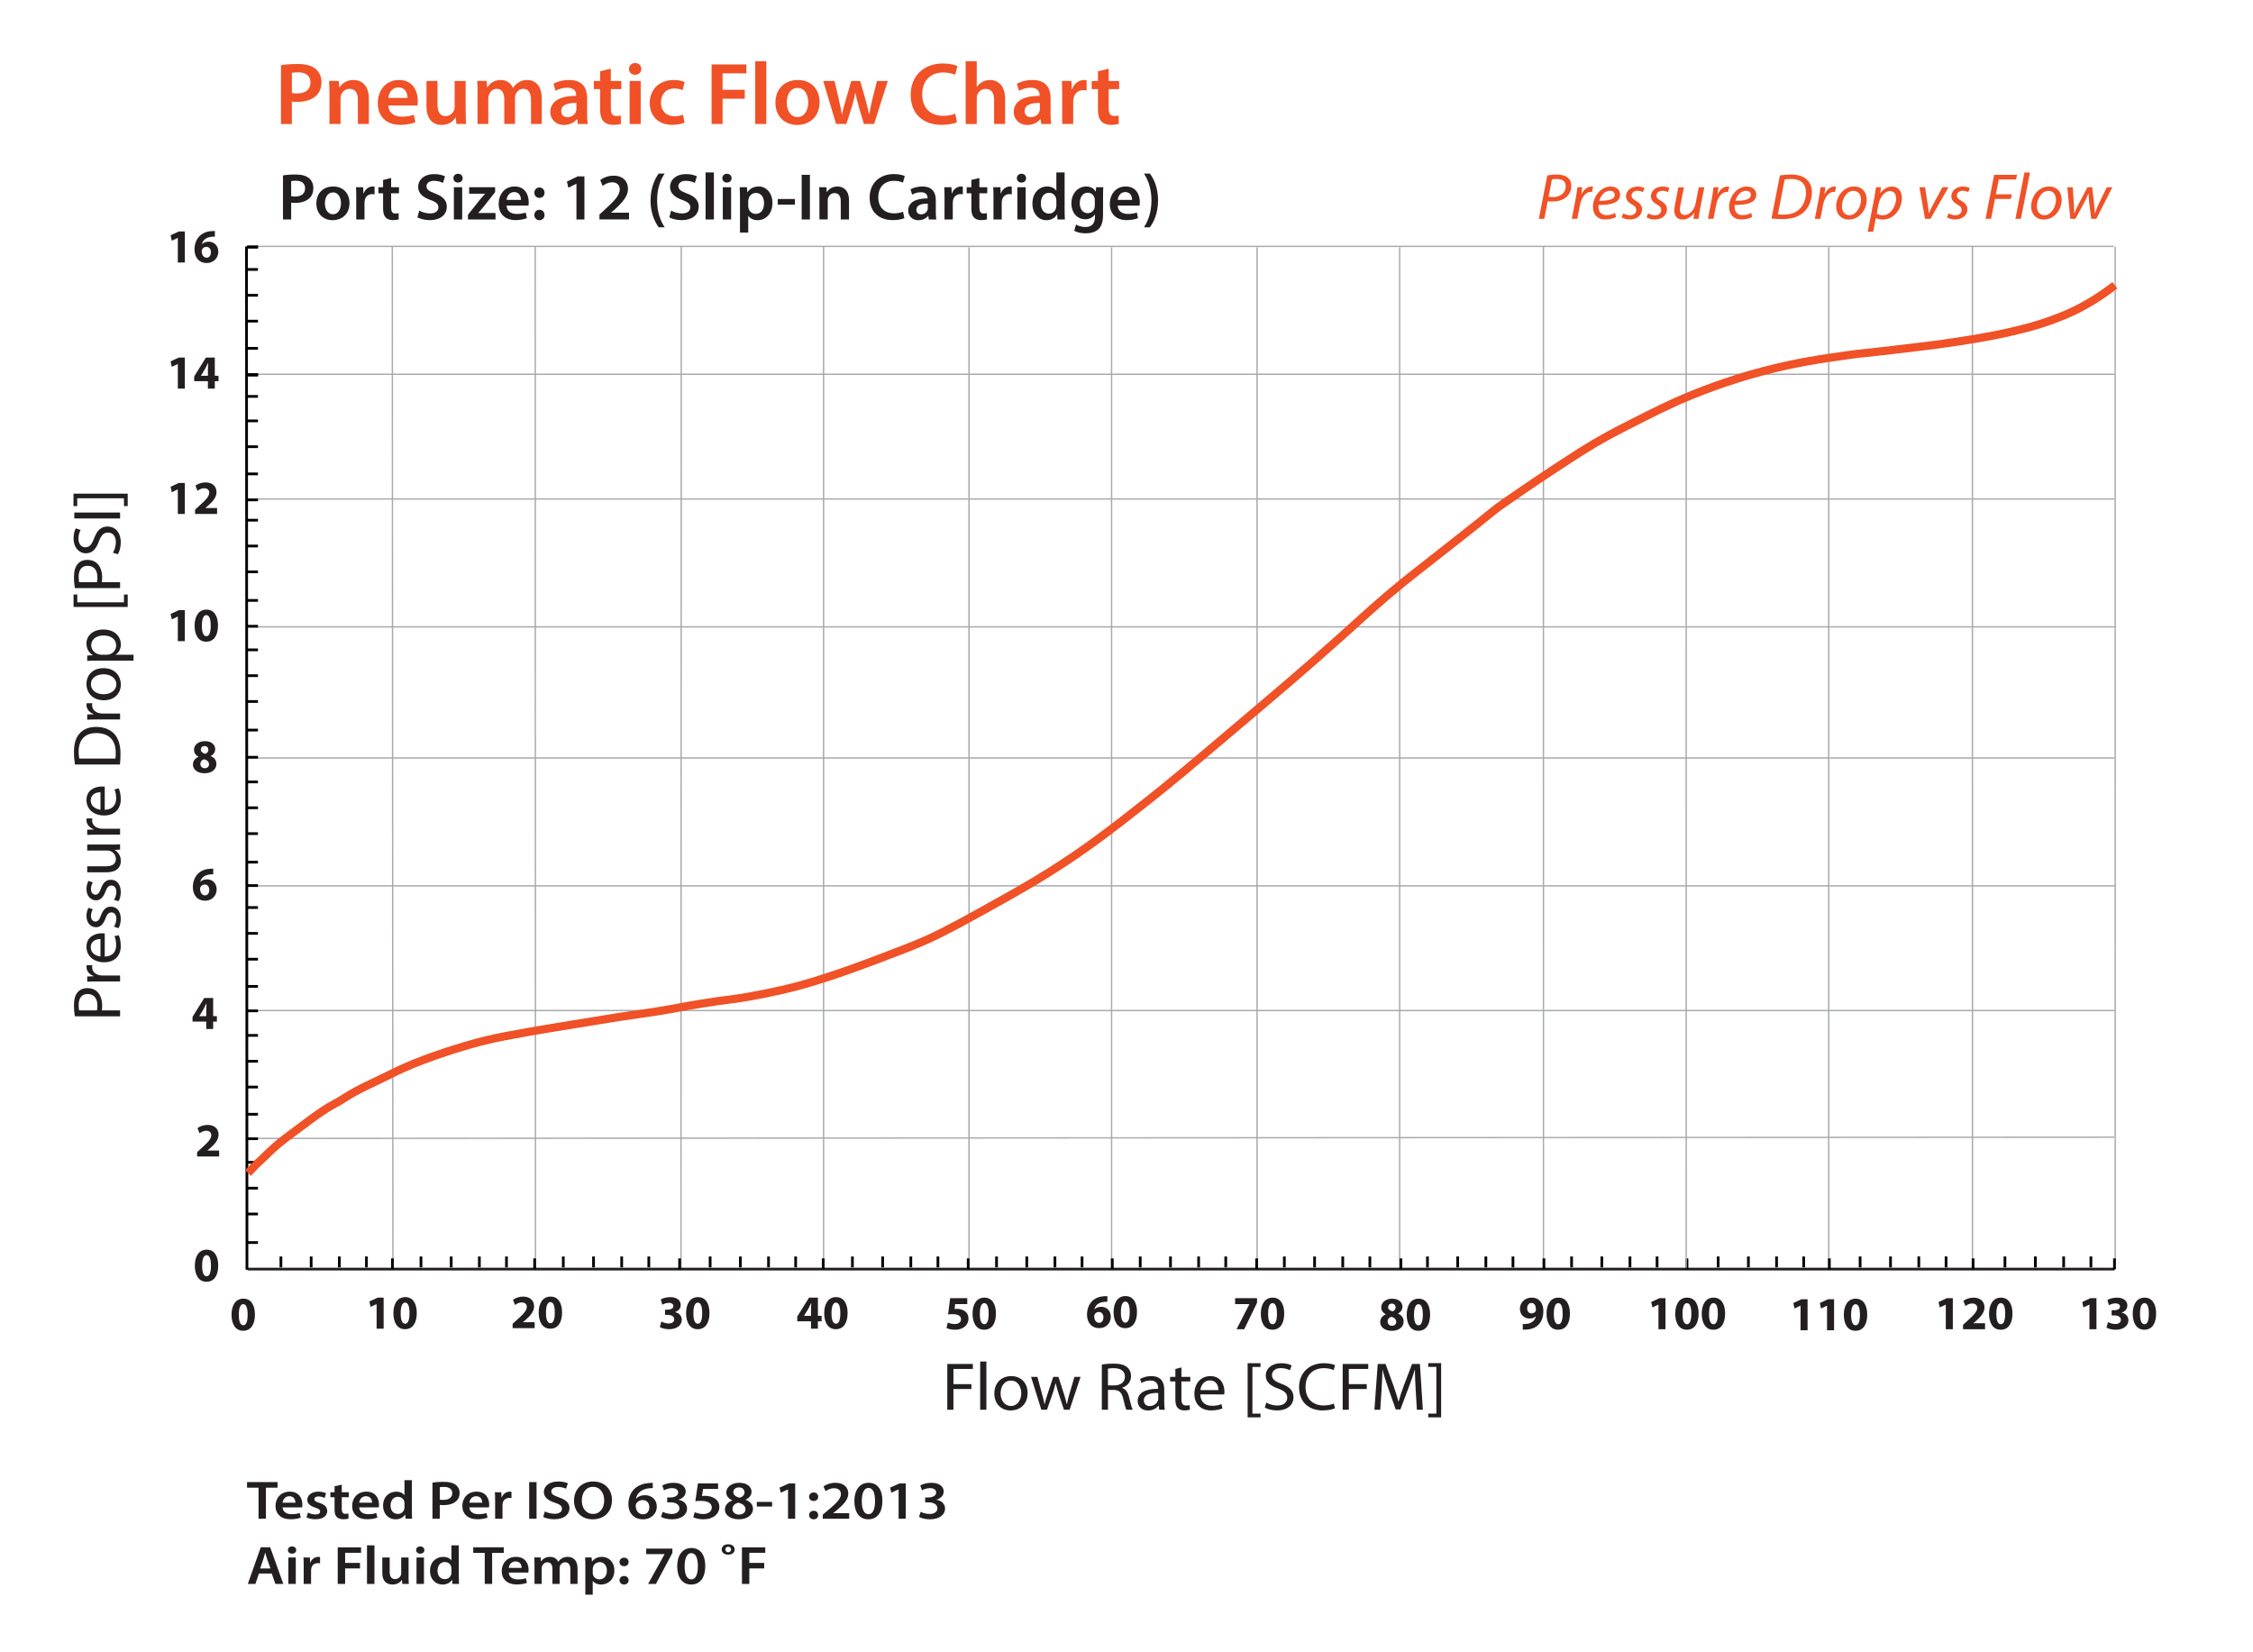 <?xml version="1.0" encoding="utf-8"?>
<!-- Generator: Adobe Illustrator 25.4.7, SVG Export Plug-In . SVG Version: 6.00 Build 0)  -->
<svg version="1.1" id="Layer_1" xmlns="http://www.w3.org/2000/svg" xmlns:xlink="http://www.w3.org/1999/xlink" x="0px" y="0px"
	 viewBox="0 0 1658.47 1216.26" style="enable-background:new 0 0 1658.47 1216.26;" xml:space="preserve">
<style type="text/css">
	.st0{fill:#231F20;}
	.st1{fill:none;stroke:#A7A9AC;stroke-miterlimit:10;}
	.st2{fill:#F05127;}
	.st3{fill:none;stroke:#000000;stroke-width:2;stroke-miterlimit:10;}
	.st4{fill:none;stroke:#231F20;stroke-width:2;stroke-miterlimit:10;}
	.st5{fill:none;stroke:#F05127;stroke-width:6;stroke-miterlimit:10;}
</style>
<g>
	<path class="st0" d="M208.31,129.12c2.17-0.39,5.18-0.68,9.28-0.68c4.44,0,7.7,0.93,9.82,2.68c1.97,1.61,3.26,4.19,3.26,7.26
		c0,3.12-0.99,5.7-2.86,7.46c-2.42,2.39-6.22,3.51-10.51,3.51c-1.14,0-2.17-0.05-2.96-0.19v12.38h-6.02V129.12z M214.33,144.43
		c0.74,0.19,1.73,0.24,2.96,0.24c4.54,0,7.31-2.19,7.31-6.05c0-3.66-2.57-5.61-6.76-5.61c-1.68,0-2.86,0.15-3.5,0.29V144.43z"/>
	<path class="st0" d="M257.27,149.45c0,8.73-6.22,12.63-12.34,12.63c-6.81,0-12.04-4.63-12.04-12.24c0-7.8,5.18-12.58,12.44-12.58
		C252.49,137.26,257.27,142.23,257.27,149.45z M239.16,149.69c0,4.58,2.27,8.04,5.97,8.04c3.46,0,5.87-3.36,5.87-8.14
		c0-3.71-1.68-7.95-5.82-7.95C240.89,141.65,239.16,145.74,239.16,149.69z"/>
	<path class="st0" d="M262.25,145.45c0-3.22-0.05-5.51-0.2-7.65h5.28l0.2,4.53h0.2c1.18-3.36,4-5.07,6.56-5.07
		c0.59,0,0.94,0.05,1.43,0.15v5.66c-0.49-0.1-1.04-0.19-1.78-0.19c-2.91,0-4.89,1.85-5.43,4.53c-0.1,0.54-0.2,1.17-0.2,1.85v12.29
		h-6.07V145.45z"/>
	<path class="st0" d="M287.92,131.02v6.78h5.78v4.49h-5.78v10.48c0,2.88,0.79,4.39,3.11,4.39c1.04,0,1.83-0.15,2.37-0.29l0.1,4.58
		c-0.89,0.34-2.47,0.58-4.39,0.58c-2.22,0-4.1-0.73-5.23-1.95c-1.28-1.37-1.88-3.51-1.88-6.63v-11.16h-3.46v-4.49H282v-5.36
		L287.92,131.02z"/>
	<path class="st0" d="M308.6,155.01c1.97,1.12,4.94,2.1,8.05,2.1c3.9,0,6.07-1.8,6.07-4.48c0-2.49-1.68-3.95-5.92-5.46
		c-5.48-1.95-8.98-4.83-8.98-9.56c0-5.36,4.54-9.46,11.75-9.46c3.6,0,6.27,0.78,8,1.66l-1.48,4.83c-1.19-0.63-3.5-1.56-6.61-1.56
		c-3.85,0-5.53,2.05-5.53,3.95c0,2.53,1.93,3.71,6.37,5.41c5.78,2.15,8.59,5.02,8.59,9.75c0,5.27-4.05,9.85-12.64,9.85
		c-3.5,0-7.16-0.97-8.98-2.05L308.6,155.01z"/>
	<path class="st0" d="M340.58,131.17c0,1.8-1.33,3.22-3.46,3.22c-2.02,0-3.36-1.41-3.36-3.22c0-1.85,1.38-3.27,3.41-3.27
		C339.25,127.9,340.53,129.31,340.58,131.17z M334.11,161.54V137.8h6.12v23.74H334.11z"/>
	<path class="st0" d="M344.48,158.08l9.03-11.41c1.23-1.46,2.27-2.63,3.55-4v-0.1h-11.7v-4.78h19.1v3.66l-8.84,11.16
		c-1.18,1.41-2.32,2.78-3.55,4.05v0.1h12.69v4.78h-20.29V158.08z"/>
	<path class="st0" d="M372.91,151.35c0.15,4.29,3.55,6.14,7.4,6.14c2.81,0,4.84-0.39,6.66-1.07l0.89,4.14
		c-2.07,0.83-4.94,1.46-8.39,1.46c-7.8,0-12.39-4.73-12.39-11.99c0-6.58,4.05-12.77,11.75-12.77c7.8,0,10.37,6.34,10.37,11.55
		c0,1.12-0.1,2-0.2,2.54H372.91z M383.47,147.16c0.05-2.19-0.94-5.8-4.99-5.8c-3.75,0-5.33,3.36-5.58,5.8H383.47z"/>
	<path class="st0" d="M393.34,141.84c0-2.24,1.58-3.85,3.75-3.85c2.22,0,3.7,1.61,3.75,3.85c0,2.19-1.48,3.8-3.75,3.8
		C394.87,145.65,393.34,144.04,393.34,141.84z M393.34,158.27c0-2.24,1.58-3.85,3.75-3.85c2.22,0,3.7,1.56,3.75,3.85
		c0,2.15-1.48,3.8-3.75,3.8C394.87,162.08,393.34,160.42,393.34,158.27z"/>
	<path class="st0" d="M424.33,135.26h-0.1l-5.87,2.93l-1.04-4.53l7.8-3.8h5.08v31.69h-5.87V135.26z"/>
	<path class="st0" d="M441.26,161.54v-3.66l3.8-3.46c7.55-6.92,11.11-10.73,11.16-14.92c0-2.83-1.53-5.31-5.73-5.31
		c-2.81,0-5.23,1.41-6.86,2.63l-1.78-4.24c2.32-1.85,5.82-3.27,9.87-3.27c7.11,0,10.56,4.44,10.56,9.6c0,5.56-4.05,10.04-9.63,15.16
		l-2.81,2.39v0.1h13.18v4.97H441.26z"/>
	<path class="st0" d="M489.29,127.75c-3.16,4.63-5.58,11.07-5.58,19.84c0,8.63,2.47,15.02,5.58,19.7h-4.44
		c-2.81-3.9-5.97-10.24-5.97-19.7c0.05-9.51,3.16-15.89,5.97-19.84H489.29z"/>
	<path class="st0" d="M494.02,155.01c1.97,1.12,4.94,2.1,8.05,2.1c3.9,0,6.07-1.8,6.07-4.48c0-2.49-1.68-3.95-5.92-5.46
		c-5.48-1.95-8.98-4.83-8.98-9.56c0-5.36,4.54-9.46,11.75-9.46c3.6,0,6.27,0.78,8,1.66l-1.48,4.83c-1.19-0.63-3.5-1.56-6.61-1.56
		c-3.85,0-5.53,2.05-5.53,3.95c0,2.53,1.93,3.71,6.37,5.41c5.78,2.15,8.59,5.02,8.59,9.75c0,5.27-4.05,9.85-12.64,9.85
		c-3.5,0-7.16-0.97-8.98-2.05L494.02,155.01z"/>
	<path class="st0" d="M519.39,126.93h6.12v34.61h-6.12V126.93z"/>
	<path class="st0" d="M538.54,131.17c0,1.8-1.33,3.22-3.46,3.22c-2.02,0-3.36-1.41-3.36-3.22c0-1.85,1.38-3.27,3.41-3.27
		C537.21,127.9,538.49,129.31,538.54,131.17z M532.07,161.54V137.8h6.12v23.74H532.07z"/>
	<path class="st0" d="M544.71,145.7c0-3.12-0.1-5.66-0.2-7.9h5.33l0.3,3.66h0.1c1.78-2.68,4.59-4.19,8.24-4.19
		c5.53,0,10.12,4.68,10.12,12.09c0,8.58-5.48,12.72-10.96,12.72c-3.01,0-5.53-1.27-6.76-3.17h-0.1v12.29h-6.07V145.7z
		 M550.78,151.59c0,0.58,0.05,1.12,0.2,1.66c0.59,2.44,2.76,4.19,5.33,4.19c3.85,0,6.12-3.17,6.12-7.85c0-4.19-2.07-7.6-5.97-7.6
		c-2.52,0-4.84,1.8-5.43,4.44c-0.15,0.49-0.25,1.02-0.25,1.51V151.59z"/>
	<path class="st0" d="M585.13,146.48v4.14h-12.59v-4.14H585.13z"/>
	<path class="st0" d="M596.19,128.68v32.86h-6.07v-32.86H596.19z"/>
	<path class="st0" d="M603.19,144.87c0-2.73-0.05-5.02-0.2-7.07h5.33l0.3,3.56h0.15c1.04-1.85,3.65-4.1,7.65-4.1
		c4.2,0,8.54,2.68,8.54,10.19v14.09h-6.07v-13.41c0-3.41-1.28-6-4.59-6c-2.42,0-4.1,1.71-4.74,3.51c-0.2,0.54-0.25,1.27-0.25,1.95
		v13.94h-6.12V144.87z"/>
	<path class="st0" d="M665.73,160.56c-1.43,0.73-4.59,1.46-8.59,1.46c-10.56,0-16.98-6.53-16.98-16.53
		c0-10.82,7.6-17.36,17.77-17.36c4,0,6.86,0.83,8.1,1.46l-1.33,4.78c-1.58-0.68-3.75-1.27-6.52-1.27c-6.76,0-11.65,4.19-11.65,12.09
		c0,7.22,4.29,11.85,11.6,11.85c2.47,0,5.04-0.49,6.61-1.22L665.73,160.56z"/>
	<path class="st0" d="M683.74,161.54l-0.4-2.63h-0.15c-1.48,1.85-4,3.17-7.11,3.17c-4.84,0-7.55-3.46-7.55-7.07
		c0-6,5.38-9.02,14.27-8.97v-0.39c0-1.56-0.64-4.14-4.89-4.14c-2.37,0-4.84,0.73-6.47,1.76l-1.19-3.9c1.78-1.07,4.89-2.1,8.69-2.1
		c7.7,0,9.92,4.83,9.92,9.99v8.58c0,2.15,0.1,4.24,0.35,5.7H683.74z M682.95,149.94c-4.29-0.1-8.39,0.83-8.39,4.44
		c0,2.34,1.53,3.41,3.46,3.41c2.42,0,4.2-1.56,4.74-3.27c0.15-0.44,0.2-0.93,0.2-1.32V149.94z"/>
	<path class="st0" d="M695.29,145.45c0-3.22-0.05-5.51-0.2-7.65h5.28l0.2,4.53h0.2c1.18-3.36,4-5.07,6.56-5.07
		c0.59,0,0.94,0.05,1.43,0.15v5.66c-0.49-0.1-1.04-0.19-1.78-0.19c-2.91,0-4.89,1.85-5.43,4.53c-0.1,0.54-0.2,1.17-0.2,1.85v12.29
		h-6.07V145.45z"/>
	<path class="st0" d="M720.95,131.02v6.78h5.78v4.49h-5.78v10.48c0,2.88,0.79,4.39,3.11,4.39c1.04,0,1.83-0.15,2.37-0.29l0.1,4.58
		c-0.89,0.34-2.47,0.58-4.39,0.58c-2.22,0-4.1-0.73-5.23-1.95c-1.28-1.37-1.88-3.51-1.88-6.63v-11.16h-3.46v-4.49h3.46v-5.36
		L720.95,131.02z"/>
	<path class="st0" d="M731.32,145.45c0-3.22-0.05-5.51-0.2-7.65h5.28l0.2,4.53h0.2c1.18-3.36,4-5.07,6.56-5.07
		c0.59,0,0.94,0.05,1.43,0.15v5.66c-0.49-0.1-1.04-0.19-1.78-0.19c-2.91,0-4.89,1.85-5.43,4.53c-0.1,0.54-0.2,1.17-0.2,1.85v12.29
		h-6.07V145.45z"/>
	<path class="st0" d="M755.35,131.17c0,1.8-1.33,3.22-3.46,3.22c-2.02,0-3.36-1.41-3.36-3.22c0-1.85,1.38-3.27,3.41-3.27
		C754.02,127.9,755.3,129.31,755.35,131.17z M748.89,161.54V137.8h6.12v23.74H748.89z"/>
	<path class="st0" d="M783.68,126.93v27.93c0,2.44,0.1,5.07,0.2,6.68h-5.43l-0.25-3.75h-0.1c-1.43,2.63-4.34,4.29-7.85,4.29
		c-5.73,0-10.27-4.83-10.27-12.14c-0.05-7.95,4.99-12.68,10.76-12.68c3.31,0,5.68,1.36,6.76,3.12h0.1v-13.46H783.68z M777.61,147.69
		c0-0.49-0.05-1.07-0.15-1.56c-0.54-2.34-2.47-4.24-5.23-4.24c-3.9,0-6.07,3.41-6.07,7.85c0,4.34,2.17,7.51,6.02,7.51
		c2.47,0,4.64-1.66,5.23-4.24c0.15-0.54,0.2-1.12,0.2-1.75V147.69z"/>
	<path class="st0" d="M812.16,137.8c-0.1,1.61-0.2,3.56-0.2,6.83v13.46c0,4.97-1.04,8.53-3.55,10.77c-2.52,2.19-5.97,2.88-9.28,2.88
		c-3.06,0-6.32-0.63-8.39-1.9l1.33-4.53c1.53,0.88,4.1,1.8,7.01,1.8c3.95,0,6.91-2.05,6.91-7.17v-2.05h-0.1
		c-1.38,2.1-3.85,3.51-7.01,3.51c-5.97,0-10.22-4.88-10.22-11.6c0-7.8,5.13-12.53,10.91-12.53c3.65,0,5.82,1.75,6.96,3.71h0.1
		l0.25-3.17H812.16z M805.89,147.3c0-0.54-0.05-1.12-0.2-1.61c-0.64-2.19-2.37-3.85-4.94-3.85c-3.41,0-5.92,2.93-5.92,7.75
		c0,4.05,2.07,7.31,5.87,7.31c2.27,0,4.25-1.46,4.94-3.61c0.15-0.63,0.25-1.46,0.25-2.15V147.3z"/>
	<path class="st0" d="M822.77,151.35c0.15,4.29,3.55,6.14,7.4,6.14c2.81,0,4.84-0.39,6.66-1.07l0.89,4.14
		c-2.07,0.83-4.94,1.46-8.39,1.46c-7.8,0-12.39-4.73-12.39-11.99c0-6.58,4.05-12.77,11.75-12.77c7.8,0,10.37,6.34,10.37,11.55
		c0,1.12-0.1,2-0.2,2.54H822.77z M833.33,147.16c0.05-2.19-0.94-5.8-4.99-5.8c-3.75,0-5.33,3.36-5.58,5.8H833.33z"/>
	<path class="st0" d="M842.07,167.29c3.11-4.63,5.53-11.12,5.53-19.79s-2.42-15.06-5.53-19.74h4.39c2.86,3.9,6.02,10.24,6.02,19.79
		c-0.05,9.51-3.16,15.8-6.02,19.74H842.07z"/>
</g>
<g>
	<path class="st0" d="M130.9,175.11h-0.07l-4.36,2.07l-0.88-4.01l6.05-2.81h4.43v22.85h-5.17V175.11z"/>
	<path class="st0" d="M158.18,174.17c-0.6-0.04-1.23,0-2.07,0.07c-4.75,0.39-6.86,2.81-7.45,5.48h0.11
		c1.12-1.16,2.71-1.83,4.85-1.83c3.83,0,7.07,2.71,7.07,7.45c0,4.54-3.48,8.26-8.44,8.26c-6.08,0-9.07-4.54-9.07-9.98
		c0-4.29,1.58-7.88,4.04-10.16c2.29-2.07,5.24-3.2,8.82-3.38c0.98-0.07,1.62-0.07,2.14-0.04V174.17z M155.26,185.63
		c0-2.11-1.12-3.94-3.41-3.94c-1.44,0-2.64,0.88-3.16,2.04c-0.14,0.28-0.21,0.7-0.21,1.34c0.11,2.43,1.27,4.61,3.69,4.61
		C154.07,189.67,155.26,187.95,155.26,185.63z"/>
</g>
<g>
	<path class="st0" d="M130.9,267.94h-0.07l-4.36,2.07l-0.88-4.01l6.05-2.81h4.43v22.85h-5.17V267.94z"/>
	<path class="st0" d="M153.05,286.04v-5.45h-10.12v-3.48l8.65-13.92h6.54v13.39h2.74v4.01h-2.74v5.45H153.05z M153.05,276.59v-5.06
		c0-1.37,0.07-2.78,0.18-4.25h-0.14c-0.74,1.48-1.34,2.81-2.11,4.25l-3.06,4.99v0.07H153.05z"/>
</g>
<g>
	<path class="st0" d="M130.9,360.22h-0.07l-4.36,2.07l-0.88-4.01l6.05-2.81h4.43v22.85h-5.17V360.22z"/>
	<path class="st0" d="M143.59,378.32v-3.23l2.95-2.67c4.99-4.46,7.42-7.03,7.49-9.7c0-1.86-1.12-3.34-3.76-3.34
		c-1.97,0-3.69,0.98-4.89,1.9l-1.51-3.83c1.72-1.3,4.39-2.36,7.49-2.36c5.17,0,8.02,3.02,8.02,7.17c0,3.83-2.78,6.89-6.08,9.84
		l-2.11,1.76v0.07h8.61v4.39H143.59z"/>
</g>
<g>
	<path class="st0" d="M130.9,453.84h-0.07l-4.36,2.07l-0.88-4.01l6.05-2.81h4.43v22.85h-5.17V453.84z"/>
	<path class="st0" d="M160.46,460.42c0,7.07-2.85,11.92-8.68,11.92c-5.91,0-8.51-5.31-8.54-11.78c0-6.61,2.81-11.85,8.72-11.85
		C158.07,448.71,160.46,454.16,160.46,460.42z M148.62,460.56c-0.04,5.24,1.23,7.73,3.3,7.73s3.2-2.6,3.2-7.8
		c0-5.06-1.09-7.73-3.23-7.73C149.92,452.75,148.58,455.25,148.62,460.56z"/>
</g>
<g>
	<path class="st0" d="M142.03,562.8c0-2.74,1.58-4.64,4.08-5.73v-0.11c-2.21-1.12-3.3-2.99-3.3-4.99c0-3.87,3.48-6.43,8.05-6.43
		c5.34,0,7.56,3.09,7.56,5.87c0,1.97-1.05,3.9-3.3,5.03v0.11c2.21,0.84,4.18,2.74,4.18,5.7c0,4.15-3.48,6.93-8.79,6.93
		C144.7,569.16,142.03,565.89,142.03,562.8z M153.85,562.62c0-2-1.48-3.2-3.59-3.76c-1.76,0.49-2.78,1.76-2.78,3.41
		c-0.04,1.65,1.23,3.2,3.23,3.2C152.61,565.47,153.85,564.24,153.85,562.62z M147.83,551.79c0,1.55,1.41,2.53,3.23,3.09
		c1.23-0.35,2.32-1.48,2.32-2.92c0-1.41-0.81-2.81-2.78-2.81C148.78,549.16,147.83,550.35,147.83,551.79z"/>
</g>
<g>
	<path class="st0" d="M156.97,643.54c-0.6-0.04-1.23,0-2.07,0.07c-4.75,0.39-6.86,2.81-7.45,5.48h0.11
		c1.12-1.16,2.71-1.83,4.85-1.83c3.83,0,7.07,2.71,7.07,7.45c0,4.54-3.48,8.26-8.44,8.26c-6.08,0-9.07-4.54-9.07-9.98
		c0-4.29,1.58-7.88,4.04-10.16c2.29-2.07,5.24-3.2,8.82-3.38c0.98-0.07,1.62-0.07,2.14-0.04V643.54z M154.06,655
		c0-2.11-1.12-3.94-3.41-3.94c-1.44,0-2.64,0.88-3.16,2.04c-0.14,0.28-0.21,0.7-0.21,1.34c0.11,2.43,1.27,4.61,3.69,4.61
		C152.86,659.05,154.06,657.33,154.06,655z"/>
</g>
<g>
	<path class="st0" d="M151.84,757.42v-5.45h-10.12v-3.48l8.65-13.92h6.54v13.39h2.74v4.01h-2.74v5.45H151.84z M151.84,747.97v-5.06
		c0-1.37,0.07-2.78,0.18-4.25h-0.14c-0.74,1.48-1.34,2.81-2.11,4.25l-3.06,4.99v0.07H151.84z"/>
</g>
<g>
	<path class="st0" d="M145.1,851.25v-3.23l2.95-2.67c4.99-4.46,7.42-7.03,7.49-9.7c0-1.86-1.12-3.34-3.76-3.34
		c-1.97,0-3.69,0.98-4.89,1.9l-1.51-3.83c1.72-1.3,4.39-2.36,7.49-2.36c5.17,0,8.02,3.02,8.02,7.17c0,3.83-2.78,6.89-6.08,9.84
		l-2.11,1.76v0.07h8.61v4.39H145.1z"/>
</g>
<g>
	<path class="st0" d="M187.65,967.61c0,7.07-2.85,11.92-8.68,11.92c-5.91,0-8.51-5.31-8.54-11.78c0-6.61,2.81-11.85,8.72-11.85
		C185.26,955.9,187.65,961.35,187.65,967.61z M175.8,967.75c-0.04,5.24,1.23,7.73,3.3,7.73s3.2-2.6,3.2-7.8
		c0-5.06-1.09-7.73-3.23-7.73C177.1,959.94,175.77,962.44,175.8,967.75z"/>
</g>
<g>
	<path class="st0" d="M160.64,931.55c0,7.07-2.85,11.92-8.68,11.92c-5.91,0-8.51-5.31-8.54-11.78c0-6.61,2.81-11.85,8.72-11.85
		C158.25,919.84,160.64,925.29,160.64,931.55z M148.8,931.69c-0.04,5.24,1.23,7.73,3.3,7.73s3.2-2.6,3.2-7.8
		c0-5.06-1.09-7.73-3.23-7.73C150.1,923.88,148.76,926.38,148.8,931.69z"/>
</g>
<g>
	<path class="st0" d="M277.23,959.9h-0.07l-4.36,2.07l-0.88-4.01l6.05-2.81h4.43v22.85h-5.17V959.9z"/>
	<path class="st0" d="M306.8,966.47c0,7.07-2.85,11.92-8.68,11.92c-5.91,0-8.51-5.31-8.54-11.78c0-6.61,2.81-11.85,8.72-11.85
		C304.41,954.77,306.8,960.22,306.8,966.47z M294.95,966.62c-0.04,5.24,1.23,7.73,3.3,7.73s3.2-2.6,3.2-7.8
		c0-5.06-1.09-7.73-3.23-7.73C296.25,958.81,294.91,961.31,294.95,966.62z"/>
</g>
<g>
	<path class="st0" d="M377.36,977.62v-3.23l2.95-2.67c4.99-4.46,7.42-7.03,7.49-9.7c0-1.86-1.12-3.34-3.76-3.34
		c-1.97,0-3.69,0.98-4.89,1.9l-1.51-3.83c1.72-1.3,4.39-2.36,7.49-2.36c5.17,0,8.02,3.02,8.02,7.17c0,3.83-2.78,6.89-6.08,9.84
		l-2.11,1.76v0.07h8.61v4.39H377.36z"/>
	<path class="st0" d="M413.75,966.09c0,7.07-2.85,11.92-8.68,11.92c-5.91,0-8.51-5.31-8.54-11.78c0-6.61,2.81-11.85,8.72-11.85
		C411.36,954.38,413.75,959.83,413.75,966.09z M401.9,966.23c-0.04,5.24,1.23,7.73,3.3,7.73s3.2-2.6,3.2-7.8
		c0-5.06-1.09-7.73-3.23-7.73C403.2,958.42,401.87,960.92,401.9,966.23z"/>
</g>
<g>
	<path class="st0" d="M486.83,972.77c0.95,0.49,3.13,1.41,5.31,1.41c2.78,0,4.18-1.34,4.18-3.06c0-2.25-2.25-3.27-4.61-3.27h-2.18
		v-3.83h2.07c1.79-0.04,4.08-0.7,4.08-2.64c0-1.37-1.12-2.39-3.38-2.39c-1.86,0-3.83,0.81-4.78,1.37l-1.09-3.87
		c1.37-0.88,4.11-1.72,7.07-1.72c4.89,0,7.59,2.57,7.59,5.7c0,2.43-1.37,4.32-4.18,5.31v0.07c2.74,0.49,4.96,2.57,4.96,5.55
		c0,4.04-3.55,7-9.35,7c-2.95,0-5.45-0.77-6.79-1.62L486.83,972.77z"/>
	<path class="st0" d="M522.26,966.47c0,7.07-2.85,11.92-8.68,11.92c-5.91,0-8.51-5.31-8.54-11.78c0-6.61,2.81-11.85,8.72-11.85
		C519.87,954.77,522.26,960.22,522.26,966.47z M510.41,966.62c-0.04,5.24,1.23,7.73,3.3,7.73s3.2-2.6,3.2-7.8
		c0-5.06-1.09-7.73-3.23-7.73C511.72,958.81,510.38,961.31,510.41,966.62z"/>
</g>
<g>
	<path class="st0" d="M597,978.01v-5.45h-10.12v-3.48l8.65-13.92h6.54v13.39h2.74v4.01h-2.74v5.45H597z M597,968.55v-5.06
		c0-1.37,0.07-2.78,0.18-4.25h-0.14c-0.74,1.48-1.34,2.81-2.11,4.25l-3.06,4.99v0.07H597z"/>
	<path class="st0" d="M623.93,966.47c0,7.07-2.85,11.92-8.68,11.92c-5.91,0-8.51-5.31-8.54-11.78c0-6.61,2.81-11.85,8.72-11.85
		C621.54,954.77,623.93,960.22,623.93,966.47z M612.08,966.62c-0.04,5.24,1.23,7.73,3.3,7.73s3.2-2.6,3.2-7.8
		c0-5.06-1.09-7.73-3.23-7.73C613.38,958.81,612.05,961.31,612.08,966.62z"/>
</g>
<g>
	<path class="st0" d="M711.99,959.94h-8.86l-0.49,3.52c0.49-0.07,0.91-0.07,1.48-0.07c2.18,0,4.39,0.49,6.01,1.65
		c1.72,1.16,2.78,3.06,2.78,5.73c0,4.25-3.66,8.02-9.81,8.02c-2.78,0-5.1-0.63-6.36-1.3l0.95-4.01c1.02,0.49,3.09,1.12,5.17,1.12
		c2.21,0,4.57-1.05,4.57-3.48c0-2.36-1.86-3.8-6.43-3.8c-1.27,0-2.14,0.07-3.09,0.21l1.51-11.99h12.59V959.94z"/>
	<path class="st0" d="M733.12,966.86c0,7.07-2.85,11.92-8.68,11.92c-5.91,0-8.51-5.31-8.54-11.78c0-6.61,2.81-11.85,8.72-11.85
		C730.73,955.16,733.12,960.6,733.12,966.86z M721.28,967c-0.04,5.24,1.23,7.73,3.3,7.73s3.2-2.6,3.2-7.8
		c0-5.06-1.09-7.73-3.23-7.73C722.58,959.2,721.24,961.69,721.28,967z"/>
</g>
<g>
	<path class="st0" d="M815.16,958.17c-0.6-0.04-1.23,0-2.07,0.07c-4.75,0.39-6.86,2.81-7.45,5.48h0.11
		c1.12-1.16,2.71-1.83,4.85-1.83c3.83,0,7.07,2.71,7.07,7.45c0,4.54-3.48,8.26-8.44,8.26c-6.08,0-9.07-4.54-9.07-9.98
		c0-4.29,1.58-7.88,4.04-10.16c2.29-2.07,5.24-3.2,8.82-3.38c0.98-0.07,1.62-0.07,2.14-0.04V958.17z M812.24,969.63
		c0-2.11-1.12-3.94-3.41-3.94c-1.44,0-2.64,0.88-3.16,2.04c-0.14,0.28-0.21,0.7-0.21,1.34c0.11,2.43,1.27,4.61,3.69,4.61
		C811.05,973.68,812.24,971.95,812.24,969.63z"/>
	<path class="st0" d="M836.96,965.7c0,7.07-2.85,11.92-8.68,11.92c-5.91,0-8.51-5.31-8.54-11.78c0-6.61,2.81-11.85,8.72-11.85
		C834.57,953.99,836.96,959.44,836.96,965.7z M825.11,965.84c-0.04,5.24,1.23,7.73,3.3,7.73s3.2-2.6,3.2-7.8
		c0-5.06-1.09-7.73-3.23-7.73C826.41,958.03,825.08,960.53,825.11,965.84z"/>
</g>
<g>
	<path class="st0" d="M925.33,955.54v3.38l-9.42,19.48h-5.66l9.42-18.39v-0.07h-10.48v-4.39H925.33z"/>
	<path class="st0" d="M945.33,966.86c0,7.07-2.85,11.92-8.68,11.92c-5.91,0-8.51-5.31-8.54-11.78c0-6.61,2.81-11.85,8.72-11.85
		C942.94,955.16,945.33,960.6,945.33,966.86z M933.49,967c-0.04,5.24,1.23,7.73,3.3,7.73s3.2-2.6,3.2-7.8
		c0-5.06-1.09-7.73-3.23-7.73C934.79,959.2,933.45,961.69,933.49,967z"/>
</g>
<g>
	<path class="st0" d="M1015.99,973.2c0-2.74,1.58-4.64,4.08-5.73v-0.11c-2.21-1.12-3.3-2.99-3.3-4.99c0-3.87,3.48-6.43,8.05-6.43
		c5.34,0,7.56,3.09,7.56,5.87c0,1.97-1.05,3.9-3.3,5.03v0.11c2.21,0.84,4.18,2.74,4.18,5.7c0,4.15-3.48,6.93-8.79,6.93
		C1018.66,979.56,1015.99,976.29,1015.99,973.2z M1027.8,973.02c0-2-1.48-3.2-3.59-3.76c-1.76,0.49-2.78,1.76-2.78,3.41
		c-0.04,1.65,1.23,3.2,3.23,3.2C1026.57,975.87,1027.8,974.64,1027.8,973.02z M1021.79,962.19c0,1.55,1.41,2.53,3.23,3.09
		c1.23-0.35,2.32-1.48,2.32-2.92c0-1.41-0.81-2.81-2.78-2.81C1022.74,959.56,1021.79,960.75,1021.79,962.19z"/>
	<path class="st0" d="M1052.73,967.64c0,7.07-2.85,11.92-8.68,11.92c-5.91,0-8.51-5.31-8.54-11.78c0-6.61,2.81-11.85,8.72-11.85
		C1050.33,955.94,1052.73,961.39,1052.73,967.64z M1040.88,967.78c-0.04,5.24,1.23,7.73,3.3,7.73s3.2-2.6,3.2-7.8
		c0-5.06-1.09-7.73-3.23-7.73C1042.18,959.98,1040.84,962.48,1040.88,967.78z"/>
</g>
<g>
	<path class="st0" d="M1120.95,974.53c0.67,0.07,1.27,0.07,2.32,0c1.62-0.11,3.27-0.56,4.5-1.41c1.48-1.02,2.46-2.5,2.88-4.22
		l-0.11-0.04c-1.02,1.05-2.5,1.65-4.57,1.65c-3.87,0-7.14-2.71-7.14-7.14c0-4.46,3.59-8.23,8.61-8.23c5.87,0,8.65,4.5,8.65,9.84
		c0,4.75-1.51,8.23-4.01,10.51c-2.18,1.97-5.17,3.06-8.72,3.2c-0.91,0.07-1.83,0.04-2.43,0V974.53z M1124.18,963.07
		c0,1.97,1.05,3.66,3.23,3.66c1.44,0,2.46-0.7,2.95-1.51c0.18-0.32,0.28-0.67,0.28-1.34c0-2.43-0.91-4.82-3.34-4.82
		C1125.48,959.06,1124.15,960.67,1124.18,963.07z"/>
	<path class="st0" d="M1155.65,966.86c0,7.07-2.85,11.92-8.68,11.92c-5.91,0-8.51-5.31-8.54-11.78c0-6.61,2.81-11.85,8.72-11.85
		C1153.25,955.16,1155.65,960.6,1155.65,966.86z M1143.8,967c-0.04,5.24,1.23,7.73,3.3,7.73s3.2-2.6,3.2-7.8
		c0-5.06-1.09-7.73-3.23-7.73C1145.1,959.2,1143.76,961.69,1143.8,967z"/>
</g>
<g>
	<path class="st0" d="M55.1,748.06c-0.35-2.1-0.65-4.85-0.65-8.35c0-4.3,1-7.45,2.8-9.45c1.6-1.85,4.05-2.95,7.05-2.95
		c3.05,0,5.45,0.9,7.2,2.6c2.45,2.3,3.7,6.05,3.7,10.3c0,1.3-0.05,2.5-0.3,3.5h13.5v4.35H55.1z M71.35,743.71
		c0.25-0.95,0.35-2.15,0.35-3.6c0-5.25-2.55-8.45-7.2-8.45c-4.45,0-6.6,3.15-6.6,7.95c0,1.9,0.15,3.35,0.35,4.1H71.35z"/>
	<path class="st0" d="M71.75,722.41c-2.85,0-5.3,0.05-7.55,0.2v-3.85l4.75-0.15v-0.2c-3.25-1.1-5.3-3.75-5.3-6.7
		c0-0.5,0.05-0.85,0.15-1.25h4.15c-0.1,0.45-0.15,0.9-0.15,1.5c0,3.1,2.35,5.3,5.65,5.9c0.6,0.1,1.3,0.2,2.05,0.2h12.9v4.35H71.75z"
		/>
	<path class="st0" d="M77.1,704.11c5.95-0.1,8.4-3.9,8.4-8.3c0-3.15-0.55-5.05-1.25-6.7l3.15-0.75c0.7,1.55,1.5,4.2,1.5,8.05
		c0,7.45-4.9,11.9-12.2,11.9s-13.05-4.3-13.05-11.35c0-7.9,6.95-10,11.4-10c0.9,0,1.6,0.1,2.05,0.15V704.11z M73.95,691.21
		c-2.8-0.05-7.15,1.15-7.15,6.1c0,4.45,4.1,6.4,7.15,6.75V691.21z"/>
	<path class="st0" d="M83.9,682.11c0.85-1.3,1.75-3.6,1.75-5.8c0-3.2-1.6-4.7-3.6-4.7c-2.1,0-3.25,1.25-4.45,4.5
		c-1.55,4.35-3.95,6.4-6.85,6.4c-3.9,0-7.1-3.15-7.1-8.35c0-2.45,0.7-4.6,1.5-5.95l3.2,1.1c-0.6,0.95-1.4,2.7-1.4,4.95
		c0,2.6,1.5,4.05,3.3,4.05c2,0,2.9-1.45,4.1-4.6c1.6-4.2,3.7-6.35,7.3-6.35c4.25,0,7.25,3.3,7.25,9.05c0,2.65-0.65,5.1-1.65,6.8
		L83.9,682.11z"/>
	<path class="st0" d="M83.9,662.31c0.85-1.3,1.75-3.6,1.75-5.8c0-3.2-1.6-4.7-3.6-4.7c-2.1,0-3.25,1.25-4.45,4.5
		c-1.55,4.35-3.95,6.4-6.85,6.4c-3.9,0-7.1-3.15-7.1-8.35c0-2.45,0.7-4.6,1.5-5.95l3.2,1.1c-0.6,0.95-1.4,2.7-1.4,4.95
		c0,2.6,1.5,4.05,3.3,4.05c2,0,2.9-1.45,4.1-4.6c1.6-4.2,3.7-6.35,7.3-6.35c4.25,0,7.25,3.3,7.25,9.05c0,2.65-0.65,5.1-1.65,6.8
		L83.9,662.31z"/>
	<path class="st0" d="M81.8,621.66c2.5,0,4.7-0.05,6.6-0.2v3.9l-3.95,0.25v0.1c1.95,1.15,4.5,3.7,4.5,8c0,3.8-2.1,8.35-10.6,8.35
		H64.2v-4.4h13.4c4.6,0,7.7-1.4,7.7-5.4c0-2.95-2.05-5-4-5.8c-0.65-0.25-1.45-0.4-2.25-0.4H64.2v-4.4H81.8z"/>
	<path class="st0" d="M71.75,614.36c-2.85,0-5.3,0.05-7.55,0.2v-3.85l4.75-0.15v-0.2c-3.25-1.1-5.3-3.75-5.3-6.7
		c0-0.5,0.05-0.85,0.15-1.25h4.15c-0.1,0.45-0.15,0.9-0.15,1.5c0,3.1,2.35,5.3,5.65,5.9c0.6,0.1,1.3,0.2,2.05,0.2h12.9v4.35H71.75z"
		/>
	<path class="st0" d="M77.1,596.06c5.95-0.1,8.4-3.9,8.4-8.3c0-3.15-0.55-5.05-1.25-6.7l3.15-0.75c0.7,1.55,1.5,4.2,1.5,8.05
		c0,7.45-4.9,11.9-12.2,11.9s-13.05-4.3-13.05-11.35c0-7.9,6.95-10,11.4-10c0.9,0,1.6,0.1,2.05,0.15V596.06z M73.95,583.16
		c-2.8-0.05-7.15,1.15-7.15,6.1c0,4.45,4.1,6.4,7.15,6.75V583.16z"/>
	<path class="st0" d="M55.15,562.71c-0.4-2.65-0.7-5.8-0.7-9.25c0-6.25,1.45-10.7,4.2-13.65c2.75-3,6.65-4.75,12.1-4.75
		c5.5,0,10,1.7,13.1,4.85c3.15,3.15,4.85,8.35,4.85,14.9c0,3.1-0.15,5.7-0.4,7.9H55.15z M84.95,558.36c0.2-1.1,0.25-2.7,0.25-4.4
		c0-9.3-5.2-14.35-14.3-14.35c-7.95-0.05-13,4.45-13,13.65c0,2.25,0.2,3.95,0.45,5.1H84.95z"/>
	<path class="st0" d="M71.75,529.56c-2.85,0-5.3,0.05-7.55,0.2v-3.85l4.75-0.15v-0.2c-3.25-1.1-5.3-3.75-5.3-6.7
		c0-0.5,0.05-0.85,0.15-1.25h4.15c-0.1,0.45-0.15,0.9-0.15,1.5c0,3.1,2.35,5.3,5.65,5.9c0.6,0.1,1.3,0.2,2.05,0.2h12.9v4.35H71.75z"
		/>
	<path class="st0" d="M76.1,491.81c8.95,0,12.85,6.2,12.85,12.05c0,6.55-4.8,11.6-12.45,11.6c-8.1,0-12.85-5.3-12.85-12
		C63.65,496.51,68.7,491.81,76.1,491.81z M76.35,511.01c5.3,0,9.3-3.05,9.3-7.35c0-4.2-3.95-7.35-9.4-7.35c-4.1,0-9.3,2.05-9.3,7.25
		S71.75,511.01,76.35,511.01z"/>
	<path class="st0" d="M72.1,486.26c-3.1,0-5.6,0.1-7.9,0.2v-3.95l4.15-0.2v-0.1c-2.95-1.8-4.7-4.65-4.7-8.6
		c0-5.85,4.95-10.25,12.3-10.25c8.7,0,13,5.3,13,11c0,3.2-1.4,6-3.8,7.45v0.1H98.3v4.35H72.1z M78.55,481.91
		c0.65,0,1.25-0.1,1.8-0.2c3.05-0.8,5.15-3.45,5.15-6.6c0-4.65-3.8-7.35-9.35-7.35c-4.85,0-9,2.55-9,7.2c0,3,2.15,5.8,5.45,6.65
		c0.55,0.15,1.2,0.3,1.8,0.3H78.55z"/>
	<path class="st0" d="M94,446.76H54.15v-9.15h2.75v5.75h34.35v-5.75H94V446.76z"/>
	<path class="st0" d="M55.1,432.86c-0.35-2.1-0.65-4.85-0.65-8.35c0-4.3,1-7.45,2.8-9.45c1.6-1.85,4.05-2.95,7.05-2.95
		c3.05,0,5.45,0.9,7.2,2.6c2.45,2.3,3.7,6.05,3.7,10.3c0,1.3-0.05,2.5-0.3,3.5h13.5v4.35H55.1z M71.35,428.51
		c0.25-0.95,0.35-2.15,0.35-3.6c0-5.25-2.55-8.45-7.2-8.45c-4.45,0-6.6,3.15-6.6,7.95c0,1.9,0.15,3.35,0.35,4.1H71.35z"/>
	<path class="st0" d="M83.1,406.86c1.2-1.95,2.2-4.8,2.2-7.8c0-4.45-2.35-7.05-5.75-7.05c-3.15,0-4.95,1.8-6.7,6.35
		c-1.95,5.5-4.8,8.9-9.55,8.9c-5.25,0-9.15-4.35-9.15-10.9c0-3.45,0.8-5.95,1.65-7.45l3.55,1.2c-0.6,1.1-1.6,3.35-1.6,6.4
		c0,4.6,2.75,6.35,5.05,6.35c3.15,0,4.7-2.05,6.5-6.7c2.2-5.7,4.95-8.6,9.9-8.6c5.2,0,9.7,3.85,9.7,11.8c0,3.25-0.95,6.8-2.15,8.6
		L83.1,406.86z"/>
	<path class="st0" d="M54.7,377.26h33.7v4.35H54.7V377.26z"/>
	<path class="st0" d="M54.1,363.36H94v9.15h-2.75v-5.75h-34.4v5.75H54.1V363.36z"/>
</g>
<line class="st1" x1="182.18" y1="181.35" x2="1555.98" y2="181.35"/>
<line class="st1" x1="182.4" y1="275.49" x2="1556.56" y2="275.49"/>
<line class="st1" x1="182.4" y1="367.28" x2="1556.56" y2="367.28"/>
<line class="st1" x1="182.4" y1="461.42" x2="1557.06" y2="461.42"/>
<line class="st1" x1="182.4" y1="557.91" x2="1556.56" y2="557.91"/>
<line class="st1" x1="182.4" y1="652.05" x2="1557.06" y2="652.05"/>
<line class="st1" x1="182.4" y1="743.84" x2="1557.06" y2="743.84"/>
<line class="st1" x1="182.4" y1="837.98" x2="1556.32" y2="837.02"/>
<line class="st1" x1="288.77" y1="181.71" x2="289.21" y2="933.26"/>
<line class="st1" x1="393.98" y1="181.71" x2="394.18" y2="933.26"/>
<line class="st1" x1="501.5" y1="181.71" x2="501.27" y2="933.26"/>
<line class="st1" x1="606.24" y1="181.71" x2="606.24" y2="933.26"/>
<line class="st1" x1="713.29" y1="182.05" x2="713.29" y2="933.26"/>
<line class="st1" x1="818.26" y1="182.05" x2="818.26" y2="933.26"/>
<line class="st1" x1="925.36" y1="182.05" x2="925.36" y2="933.26"/>
<line class="st1" x1="1030.33" y1="182.05" x2="1030.33" y2="933.26"/>
<line class="st1" x1="1136.13" y1="181.55" x2="1136.18" y2="933.26"/>
<g>
	<path class="st2" d="M1139,129.19c1.87-0.43,4.48-0.72,7.18-0.72c3.2,0,6.25,0.77,8.12,2.5c1.57,1.44,2.41,3.31,2.41,5.86
		c0,3.65-1.82,6.67-3.98,8.45c-2.56,2.11-6.3,3.07-10.04,3.07c-1.23,0-2.36-0.1-3.39-0.24l-2.51,12.96h-4.03L1139,129.19z
		 M1139.93,144.75c1.18,0.24,2.12,0.34,3.3,0.34c5.61,0,9.35-3.41,9.35-7.97c0-3.84-2.8-5.38-6.59-5.38c-1.62,0-2.85,0.14-3.59,0.34
		L1139.93,144.75z"/>
	<path class="st2" d="M1157.01,161.07l2.9-14.98c0.59-3.02,0.98-6.1,1.23-8.26h3.59c-0.2,1.63-0.39,3.26-0.64,5.04h0.15
		c1.52-3.17,4.08-5.57,7.28-5.57c0.34,0,0.84,0.05,1.13,0.1l-0.79,3.94c-0.25-0.05-0.64-0.1-1.08-0.1c-3.54,0-6.69,4.18-7.72,9.6
		l-1.97,10.23H1157.01z"/>
	<path class="st2" d="M1189.53,159.72c-1.77,1.01-4.67,1.82-7.87,1.82c-6.3,0-9.05-4.18-9.05-9.31c0-7.01,5.31-14.93,12.99-14.93
		c4.53,0,6.99,2.64,6.99,5.95c0,6.1-7.04,7.73-15.84,7.58c-0.2,1.01-0.05,3.17,0.49,4.42c0.93,2.06,2.85,3.12,5.31,3.12
		c2.8,0,4.92-0.86,6.4-1.63L1189.53,159.72z M1185,140.43c-3.89,0-6.79,3.7-7.77,7.34c6.39,0.05,11.41-0.77,11.41-4.37
		C1188.64,141.48,1187.16,140.43,1185,140.43z"/>
	<path class="st2" d="M1194.84,157.03c1.13,0.67,3.2,1.44,5.12,1.44c2.75,0,4.53-1.73,4.53-3.79c0-1.82-0.84-2.93-3.3-4.27
		c-2.75-1.49-4.28-3.55-4.28-5.9c0-4.08,3.59-7.2,8.61-7.2c2.17,0,4.08,0.58,4.97,1.15l-1.13,3.02c-0.84-0.48-2.36-1.06-4.13-1.06
		c-2.46,0-4.23,1.49-4.23,3.5c0,1.68,1.13,2.74,3.25,3.89c2.66,1.49,4.48,3.5,4.48,6.1c0,4.9-4.08,7.63-9.1,7.63
		c-2.56,0-4.82-0.77-5.9-1.58L1194.84,157.03z"/>
	<path class="st2" d="M1213.19,157.03c1.13,0.67,3.2,1.44,5.12,1.44c2.75,0,4.53-1.73,4.53-3.79c0-1.82-0.84-2.93-3.3-4.27
		c-2.75-1.49-4.28-3.55-4.28-5.9c0-4.08,3.59-7.2,8.61-7.2c2.17,0,4.08,0.58,4.97,1.15l-1.13,3.02c-0.84-0.48-2.36-1.06-4.13-1.06
		c-2.46,0-4.23,1.49-4.23,3.5c0,1.68,1.13,2.74,3.25,3.89c2.66,1.49,4.48,3.5,4.48,6.1c0,4.9-4.08,7.63-9.1,7.63
		c-2.56,0-4.82-0.77-5.9-1.58L1213.19,157.03z"/>
	<path class="st2" d="M1254.57,137.83l-3.2,16.47c-0.49,2.59-0.84,4.85-1.08,6.77h-3.69l0.64-4.37h-0.1
		c-2.12,3.02-5.26,4.9-8.41,4.9c-3.05,0-6.25-1.44-6.25-6.72c0-1.1,0.15-2.35,0.44-3.89l2.56-13.15h4.08l-2.51,12.96
		c-0.29,1.3-0.44,2.4-0.44,3.41c0,2.4,1.03,4.03,3.84,4.03c2.95,0,6.74-3.36,7.72-8.5l2.31-11.9H1254.57z"/>
	<path class="st2" d="M1257.23,161.07l2.9-14.98c0.59-3.02,0.98-6.1,1.23-8.26h3.59c-0.2,1.63-0.39,3.26-0.64,5.04h0.15
		c1.52-3.17,4.08-5.57,7.28-5.57c0.34,0,0.84,0.05,1.13,0.1l-0.79,3.94c-0.25-0.05-0.64-0.1-1.08-0.1c-3.54,0-6.69,4.18-7.72,9.6
		l-1.97,10.23H1257.23z"/>
	<path class="st2" d="M1289.74,159.72c-1.77,1.01-4.67,1.82-7.87,1.82c-6.3,0-9.05-4.18-9.05-9.31c0-7.01,5.31-14.93,12.99-14.93
		c4.53,0,6.99,2.64,6.99,5.95c0,6.1-7.04,7.73-15.84,7.58c-0.2,1.01-0.05,3.17,0.49,4.42c0.93,2.06,2.85,3.12,5.31,3.12
		c2.8,0,4.92-0.86,6.4-1.63L1289.74,159.72z M1285.22,140.43c-3.89,0-6.79,3.7-7.77,7.34c6.39,0.05,11.41-0.77,11.41-4.37
		C1288.86,141.48,1287.38,140.43,1285.22,140.43z"/>
	<path class="st2" d="M1310.21,129.14c2.51-0.43,5.31-0.67,8.22-0.67c5.56,0,9.74,1.54,12.2,4.32c1.77,1.82,3.1,4.7,3.15,8.78
		c0,5.86-2.41,11.67-6.69,15.22c-3.84,3.12-8.66,4.46-15,4.46c-2.9,0-5.9-0.14-8.07-0.38L1310.21,129.14z M1308.74,157.75
		c1.48,0.19,3.05,0.24,4.28,0.24c5.26,0,9.1-1.54,11.86-4.32c2.95-2.98,4.53-7.34,4.53-11.91c0-5.76-2.9-10.03-11.17-10.03
		c-1.48,0-3.3,0.1-4.53,0.34L1308.74,157.75z"/>
	<path class="st2" d="M1335.94,161.07l2.9-14.98c0.59-3.02,0.98-6.1,1.23-8.26h3.59c-0.2,1.63-0.39,3.26-0.64,5.04h0.15
		c1.52-3.17,4.08-5.57,7.28-5.57c0.34,0,0.84,0.05,1.13,0.1l-0.79,3.94c-0.25-0.05-0.64-0.1-1.08-0.1c-3.54,0-6.69,4.18-7.72,9.6
		l-1.97,10.23H1335.94z"/>
	<path class="st2" d="M1374.12,147c0,7.15-5.21,14.59-13.18,14.59c-5.95,0-9.3-4.32-9.3-9.55c0-7.63,5.46-14.74,13.18-14.74
		C1371.27,137.3,1374.12,142.06,1374.12,147z M1355.87,151.9c0,3.79,2.12,6.53,5.61,6.53c4.82,0,8.46-6.05,8.46-11.47
		c0-2.69-1.28-6.48-5.56-6.48C1359.26,140.47,1355.82,146.57,1355.87,151.9z"/>
	<path class="st2" d="M1374.86,170.57l4.77-24.48c0.49-2.78,0.98-5.9,1.33-8.26h3.74l-0.69,4.37h0.1c2.16-3.02,5.31-4.9,8.56-4.9
		c5.17,0,7.33,4.13,7.33,8.4c0,8.16-6,15.89-13.92,15.89c-2.56,0-4.23-0.53-5.17-1.06h-0.1l-1.92,10.03H1374.86z M1381.55,157.18
		c1.03,0.82,2.61,1.3,4.53,1.3c5.26,0,9.69-6.38,9.69-12.48c0-2.45-1.13-5.38-4.58-5.38c-3.2,0-7.23,3.6-8.46,10.08L1381.55,157.18z
		"/>
	<path class="st2" d="M1417.07,137.83l2.07,13.25c0.34,2.64,0.64,4.42,0.74,5.71h0.15c0.49-1.25,1.13-2.78,2.51-5.42l7.28-13.54
		h4.48l-13.23,23.23h-4.03l-4.13-23.23H1417.07z"/>
	<path class="st2" d="M1434.34,157.03c1.13,0.67,3.2,1.44,5.12,1.44c2.75,0,4.53-1.73,4.53-3.79c0-1.82-0.84-2.93-3.3-4.27
		c-2.75-1.49-4.28-3.55-4.28-5.9c0-4.08,3.59-7.2,8.61-7.2c2.17,0,4.08,0.58,4.97,1.15l-1.13,3.02c-0.84-0.48-2.36-1.06-4.13-1.06
		c-2.46,0-4.23,1.49-4.23,3.5c0,1.68,1.13,2.74,3.25,3.89c2.66,1.49,4.48,3.5,4.48,6.1c0,4.9-4.08,7.63-9.1,7.63
		c-2.56,0-4.82-0.77-5.9-1.58L1434.34,157.03z"/>
	<path class="st2" d="M1467.9,128.71h16.82l-0.64,3.41h-12.74l-2.17,10.9h11.76l-0.69,3.41h-11.71l-2.85,14.64h-4.08L1467.9,128.71z
		"/>
	<path class="st2" d="M1483.59,161.07l6.64-34.08h4.08l-6.69,34.08H1483.59z"/>
	<path class="st2" d="M1517.64,147c0,7.15-5.21,14.59-13.18,14.59c-5.95,0-9.3-4.32-9.3-9.55c0-7.63,5.46-14.74,13.18-14.74
		C1514.78,137.3,1517.64,142.06,1517.64,147z M1499.38,151.9c0,3.79,2.12,6.53,5.61,6.53c4.82,0,8.46-6.05,8.46-11.47
		c0-2.69-1.28-6.48-5.56-6.48C1502.78,140.47,1499.34,146.57,1499.38,151.9z"/>
	<path class="st2" d="M1525.81,137.83l0.84,13.06c0.2,2.88,0.15,4.37,0.1,6.24h0.15c0.54-1.49,1.43-3.5,2.61-5.81l7.08-13.49h3.54
		l1.48,13.25c0.25,2.54,0.44,4.51,0.39,6.05h0.1c0.64-1.87,1.33-3.65,2.26-5.86l6.44-13.44h4.13l-11.76,23.23h-3.79l-1.57-12.62
		c-0.25-2.16-0.34-4.13-0.34-6.14h-0.1c-0.98,2.21-1.67,3.98-2.75,6.05l-6.84,12.72h-3.79l-2.21-23.23H1525.81z"/>
</g>
<path class="st0" d="M181.16,181.3"/>
<path class="st0" d="M1554.14,932.01"/>
<line class="st3" x1="181.44" y1="181.41" x2="181.79" y2="934.62"/>
<line class="st4" x1="1556.56" y1="934.14" x2="182.18" y2="934.14"/>
<line class="st3" x1="189.89" y1="181.83" x2="181.87" y2="181.83"/>
<line class="st3" x1="288.87" y1="926.27" x2="288.87" y2="934.3"/>
<line class="st3" x1="393.56" y1="926.28" x2="393.56" y2="934.31"/>
<line class="st3" x1="500.28" y1="926.28" x2="500.28" y2="934.31"/>
<line class="st3" x1="605.98" y1="926.28" x2="605.98" y2="934.31"/>
<line class="st3" x1="818.77" y1="926.28" x2="818.77" y2="934.31"/>
<line class="st3" x1="925.05" y1="926.28" x2="925.05" y2="934.31"/>
<line class="st3" x1="1031.23" y1="926.28" x2="1031.23" y2="934.31"/>
<line class="st3" x1="1136.5" y1="926.28" x2="1136.5" y2="934.31"/>
<line class="st3" x1="1241.81" y1="926.29" x2="1241.81" y2="934.3"/>
<line class="st1" x1="1241.21" y1="181.55" x2="1241.26" y2="933.26"/>
<g>
	<path class="st0" d="M1220.81,960.29h-0.07l-4.36,2.07l-0.88-4.01l6.05-2.81h4.43v22.85h-5.17V960.29z"/>
	<path class="st0" d="M1250.38,966.86c0,7.07-2.85,11.92-8.68,11.92c-5.91,0-8.51-5.31-8.54-11.78c0-6.61,2.81-11.85,8.72-11.85
		C1247.99,955.16,1250.38,960.6,1250.38,966.86z M1238.53,967c-0.04,5.24,1.23,7.73,3.3,7.73s3.2-2.6,3.2-7.8
		c0-5.06-1.09-7.73-3.23-7.73C1239.83,959.2,1238.5,961.69,1238.53,967z"/>
	<path class="st0" d="M1269.89,966.86c0,7.07-2.85,11.92-8.68,11.92c-5.91,0-8.51-5.31-8.54-11.78c0-6.61,2.81-11.85,8.72-11.85
		C1267.5,955.16,1269.89,960.6,1269.89,966.86z M1258.04,967c-0.04,5.24,1.23,7.73,3.3,7.73s3.2-2.6,3.2-7.8
		c0-5.06-1.09-7.73-3.23-7.73C1259.34,959.2,1258.01,961.69,1258.04,967z"/>
</g>
<line class="st3" x1="712.7" y1="926.28" x2="712.7" y2="934.31"/>
<line class="st3" x1="189.89" y1="198.34" x2="181.87" y2="198.34"/>
<line class="st3" x1="189.89" y1="217.35" x2="181.87" y2="217.35"/>
<line class="st3" x1="189.89" y1="236.37" x2="181.87" y2="236.37"/>
<line class="st3" x1="189.89" y1="256.39" x2="181.87" y2="256.39"/>
<line class="st3" x1="189.89" y1="275.89" x2="181.87" y2="275.89"/>
<g>
	<line class="st3" x1="206.79" y1="924.88" x2="206.79" y2="932.9"/>
	<line class="st3" x1="229.05" y1="924.88" x2="229.05" y2="932.9"/>
	<line class="st3" x1="249.78" y1="924.88" x2="249.78" y2="932.9"/>
	<line class="st3" x1="269.74" y1="924.88" x2="269.74" y2="932.9"/>
</g>
<g>
	<line class="st3" x1="309.88" y1="924.88" x2="309.88" y2="932.9"/>
	<line class="st3" x1="332.14" y1="924.88" x2="332.14" y2="932.9"/>
	<line class="st3" x1="352.87" y1="924.88" x2="352.87" y2="932.9"/>
	<line class="st3" x1="372.83" y1="924.88" x2="372.83" y2="932.9"/>
</g>
<g>
	<line class="st3" x1="414.65" y1="924.88" x2="414.65" y2="932.9"/>
	<line class="st3" x1="436.91" y1="924.88" x2="436.91" y2="932.9"/>
	<line class="st3" x1="457.64" y1="924.88" x2="457.64" y2="932.9"/>
	<line class="st3" x1="477.6" y1="924.88" x2="477.6" y2="932.9"/>
</g>
<g>
	<line class="st3" x1="522.74" y1="924.88" x2="522.74" y2="932.9"/>
	<line class="st3" x1="545" y1="924.88" x2="545" y2="932.9"/>
	<line class="st3" x1="565.73" y1="924.88" x2="565.73" y2="932.9"/>
	<line class="st3" x1="585.69" y1="924.88" x2="585.69" y2="932.9"/>
</g>
<g>
	<line class="st3" x1="627.48" y1="924.88" x2="627.48" y2="932.9"/>
	<line class="st3" x1="649.74" y1="924.88" x2="649.74" y2="932.9"/>
	<line class="st3" x1="670.47" y1="924.88" x2="670.47" y2="932.9"/>
	<line class="st3" x1="690.43" y1="924.88" x2="690.43" y2="932.9"/>
</g>
<g>
	<line class="st3" x1="733.57" y1="924.88" x2="733.57" y2="932.9"/>
	<line class="st3" x1="755.83" y1="924.88" x2="755.83" y2="932.9"/>
	<line class="st3" x1="776.56" y1="924.88" x2="776.56" y2="932.9"/>
	<line class="st3" x1="796.52" y1="924.88" x2="796.52" y2="932.9"/>
</g>
<g>
	<line class="st3" x1="839.34" y1="924.88" x2="839.34" y2="932.9"/>
	<line class="st3" x1="861.61" y1="924.88" x2="861.61" y2="932.9"/>
	<line class="st3" x1="882.33" y1="924.88" x2="882.33" y2="932.9"/>
	<line class="st3" x1="902.29" y1="924.88" x2="902.29" y2="932.9"/>
</g>
<g>
	<line class="st3" x1="945.43" y1="924.88" x2="945.43" y2="932.9"/>
	<line class="st3" x1="967.69" y1="924.88" x2="967.69" y2="932.9"/>
	<line class="st3" x1="988.42" y1="924.88" x2="988.42" y2="932.9"/>
	<line class="st3" x1="1008.38" y1="924.88" x2="1008.38" y2="932.9"/>
</g>
<g>
	<line class="st3" x1="1050.78" y1="924.88" x2="1050.78" y2="932.9"/>
	<line class="st3" x1="1073.04" y1="924.88" x2="1073.04" y2="932.9"/>
	<line class="st3" x1="1093.77" y1="924.88" x2="1093.77" y2="932.9"/>
	<line class="st3" x1="1113.72" y1="924.88" x2="1113.72" y2="932.9"/>
</g>
<g>
	<line class="st3" x1="1156.87" y1="924.88" x2="1156.87" y2="932.9"/>
	<line class="st3" x1="1179.13" y1="924.88" x2="1179.13" y2="932.9"/>
	<line class="st3" x1="1199.85" y1="924.88" x2="1199.85" y2="932.9"/>
	<line class="st3" x1="1219.81" y1="924.88" x2="1219.81" y2="932.9"/>
</g>
<g>
	<path class="st0" d="M190.32,1095.04h-8.47v-4.12h22.46v4.12h-8.56v22.84h-5.43V1095.04z"/>
	<path class="st0" d="M208.02,1109.52c0.13,3.52,3.18,5.04,6.62,5.04c2.52,0,4.32-0.32,5.96-0.88l0.79,3.4
		c-1.85,0.68-4.41,1.2-7.5,1.2c-6.97,0-11.08-3.88-11.08-9.84c0-5.4,3.62-10.48,10.5-10.48c6.97,0,9.27,5.2,9.27,9.48
		c0,0.92-0.09,1.64-0.18,2.08H208.02z M217.46,1106.08c0.04-1.8-0.84-4.76-4.46-4.76c-3.35,0-4.77,2.76-4.99,4.76H217.46z"/>
	<path class="st0" d="M226.69,1113.36c1.24,0.68,3.57,1.4,5.52,1.4c2.38,0,3.44-0.88,3.44-2.16c0-1.32-0.88-2-3.53-2.84
		c-4.19-1.32-5.96-3.4-5.91-5.68c0-3.44,3.13-6.12,8.12-6.12c2.38,0,4.46,0.56,5.69,1.16l-1.06,3.48c-0.93-0.48-2.65-1.12-4.55-1.12
		c-1.94,0-3,0.84-3,2.04c0,1.24,1.01,1.84,3.75,2.72c3.88,1.28,5.69,3.08,5.74,5.96c0,3.52-3.04,6.08-8.74,6.08
		c-2.6,0-4.94-0.56-6.53-1.36L226.69,1113.36z"/>
	<path class="st0" d="M251.58,1092.84v5.56h5.16v3.68h-5.16v8.6c0,2.36,0.71,3.6,2.78,3.6c0.93,0,1.63-0.12,2.12-0.24l0.09,3.76
		c-0.79,0.28-2.21,0.48-3.93,0.48c-1.99,0-3.66-0.6-4.68-1.6c-1.15-1.12-1.68-2.88-1.68-5.44v-9.16h-3.09v-3.68h3.09v-4.4
		L251.58,1092.84z"/>
	<path class="st0" d="M264.42,1109.52c0.13,3.52,3.18,5.04,6.62,5.04c2.52,0,4.32-0.32,5.96-0.88l0.79,3.4
		c-1.85,0.68-4.41,1.2-7.5,1.2c-6.97,0-11.08-3.88-11.08-9.84c0-5.4,3.62-10.48,10.5-10.48c6.97,0,9.27,5.2,9.27,9.48
		c0,0.92-0.09,1.64-0.18,2.08H264.42z M273.87,1106.08c0.04-1.8-0.84-4.76-4.46-4.76c-3.35,0-4.77,2.76-4.99,4.76H273.87z"/>
	<path class="st0" d="M303.17,1089.49v22.92c0,2,0.09,4.16,0.18,5.48h-4.85l-0.22-3.08h-0.09c-1.28,2.16-3.88,3.52-7.02,3.52
		c-5.12,0-9.18-3.96-9.18-9.96c-0.04-6.52,4.46-10.4,9.62-10.4c2.96,0,5.07,1.12,6.05,2.56h0.09v-11.04H303.17z M297.74,1106.52
		c0-0.4-0.04-0.88-0.13-1.28c-0.49-1.92-2.21-3.48-4.68-3.48c-3.49,0-5.43,2.8-5.43,6.44c0,3.56,1.94,6.16,5.38,6.16
		c2.21,0,4.15-1.36,4.68-3.48c0.13-0.44,0.18-0.92,0.18-1.44V1106.52z"/>
	<path class="st0" d="M318.35,1091.28c1.94-0.32,4.63-0.56,8.3-0.56c3.97,0,6.88,0.76,8.78,2.2c1.77,1.32,2.91,3.44,2.91,5.96
		c0,2.56-0.88,4.68-2.56,6.12c-2.16,1.96-5.56,2.88-9.4,2.88c-1.02,0-1.94-0.04-2.65-0.16v10.16h-5.38V1091.28z M323.74,1103.84
		c0.66,0.16,1.54,0.2,2.65,0.2c4.06,0,6.53-1.8,6.53-4.96c0-3-2.29-4.6-6.05-4.6c-1.5,0-2.56,0.12-3.13,0.24V1103.84z"/>
	<path class="st0" d="M345.54,1109.52c0.13,3.52,3.18,5.04,6.62,5.04c2.52,0,4.32-0.32,5.96-0.88l0.79,3.4
		c-1.85,0.68-4.41,1.2-7.5,1.2c-6.97,0-11.08-3.88-11.08-9.84c0-5.4,3.62-10.48,10.5-10.48c6.97,0,9.27,5.2,9.27,9.48
		c0,0.92-0.09,1.64-0.18,2.08H345.54z M354.98,1106.08c0.04-1.8-0.84-4.76-4.46-4.76c-3.35,0-4.77,2.76-4.99,4.76H354.98z"/>
	<path class="st0" d="M364.47,1104.68c0-2.64-0.04-4.52-0.18-6.28h4.72l0.18,3.72h0.18c1.06-2.76,3.57-4.16,5.87-4.16
		c0.53,0,0.84,0.04,1.28,0.12v4.64c-0.44-0.08-0.93-0.16-1.59-0.16c-2.6,0-4.37,1.52-4.85,3.72c-0.09,0.44-0.18,0.96-0.18,1.52
		v10.08h-5.43V1104.68z"/>
	<path class="st0" d="M394.97,1090.93v26.96h-5.43v-26.96H394.97z"/>
	<path class="st0" d="M401.06,1112.52c1.76,0.92,4.41,1.72,7.19,1.72c3.49,0,5.43-1.48,5.43-3.68c0-2.04-1.5-3.24-5.3-4.48
		c-4.9-1.6-8.03-3.96-8.03-7.84c0-4.4,4.06-7.76,10.5-7.76c3.22,0,5.6,0.64,7.15,1.36l-1.32,3.96c-1.06-0.52-3.13-1.28-5.91-1.28
		c-3.44,0-4.94,1.68-4.94,3.24c0,2.08,1.72,3.04,5.69,4.44c5.16,1.76,7.68,4.12,7.68,8c0,4.32-3.62,8.08-11.3,8.08
		c-3.13,0-6.4-0.8-8.03-1.68L401.06,1112.52z"/>
	<path class="st0" d="M450.48,1104.12c0,9.04-6.05,14.2-14.25,14.2c-8.38,0-13.68-5.8-13.68-13.72c0-8.28,5.74-14.12,14.12-14.12
		C445.36,1090.49,450.48,1096.44,450.48,1104.12z M428.29,1104.52c0,5.48,3.04,9.84,8.25,9.84c5.25,0,8.21-4.4,8.21-10.04
		c0-5.08-2.78-9.88-8.21-9.88C431.15,1094.44,428.29,1098.96,428.29,1104.52z"/>
	<path class="st0" d="M480.54,1095.36c-0.79,0-1.68,0-2.78,0.12c-6,0.64-8.91,4-9.62,7.6h0.13c1.41-1.48,3.57-2.52,6.44-2.52
		c4.94,0,8.78,3.2,8.78,8.48c0,4.96-4.02,9.28-10.11,9.28c-6.97,0-10.81-4.8-10.81-11.2c0-5,1.99-9.08,4.99-11.68
		c2.65-2.24,6.09-3.52,10.19-3.84c1.19-0.12,2.07-0.12,2.74-0.08L480.54,1095.36z M477.98,1109.32c0-3-1.81-5.16-4.99-5.16
		c-2.03,0-3.84,1.12-4.68,2.68c-0.22,0.4-0.35,0.88-0.35,1.56c0.09,3.44,1.9,6.24,5.38,6.24
		C476.17,1114.64,477.98,1112.44,477.98,1109.32z"/>
	<path class="st0" d="M487.82,1112.8c1.1,0.6,3.79,1.6,6.53,1.6c4.15,0,5.82-2.12,5.78-4.16c0-3.08-3.18-4.4-6.49-4.4h-2.52v-3.6
		h2.43c2.52,0,5.69-1.04,5.69-3.64c0-1.76-1.46-3.24-4.59-3.24c-2.34,0-4.68,0.92-5.87,1.64l-1.24-3.56c1.63-1.04,4.81-2,8.25-2
		c5.91,0,8.96,2.96,8.96,6.36c0,2.72-1.77,4.96-5.3,6.08v0.08c3.49,0.56,6.31,2.96,6.31,6.48c0,4.4-4.06,7.88-11.16,7.88
		c-3.49,0-6.49-0.88-8.03-1.8L487.82,1112.8z"/>
	<path class="st0" d="M528.6,1095.96h-11.03l-0.84,5.2c0.66-0.08,1.24-0.12,2.07-0.12c2.52,0,5.03,0.52,6.97,1.68
		c2.16,1.24,3.75,3.44,3.75,6.6c0,4.96-4.55,9-11.61,9c-3.31,0-6.09-0.76-7.59-1.52l1.1-3.72c1.24,0.6,3.71,1.36,6.31,1.36
		c3.18,0,6.22-1.64,6.22-4.76c0-2.96-2.43-4.92-8.16-4.92c-1.59,0-2.78,0.08-3.93,0.24l1.9-13.12h14.83V1095.96z"/>
	<path class="st0" d="M533.63,1111.2c0-3.24,2.07-5.44,5.38-6.76v-0.12c-3-1.32-4.37-3.48-4.37-5.76c0-4.24,4.15-7.12,9.58-7.12
		c6.18,0,9,3.36,9,6.56c0,2.2-1.28,4.48-4.41,5.88v0.12c3.13,1.08,5.47,3.32,5.47,6.56c0,4.64-4.32,7.76-10.46,7.76
		C537.12,1118.32,533.63,1114.84,533.63,1111.2z M548.77,1110.96c0-2.64-2.16-4.08-5.34-4.88c-2.69,0.72-4.24,2.4-4.24,4.56
		c-0.09,2.2,1.77,4.2,4.81,4.2C546.87,1114.84,548.77,1113.2,548.77,1110.96z M539.81,1098.36c0,2.12,1.94,3.4,4.68,4.08
		c1.94-0.52,3.57-1.96,3.57-3.92c0-1.8-1.19-3.68-4.1-3.68C541.22,1094.84,539.81,1096.48,539.81,1098.36z"/>
	<path class="st0" d="M568.36,1105.52v3.4h-11.25v-3.4H568.36z"/>
	<path class="st0" d="M580.1,1096.32h-0.09l-5.25,2.4l-0.93-3.72l6.97-3.12h4.54v26h-5.25V1096.32z"/>
	<path class="st0" d="M595.59,1101.72c0-1.84,1.41-3.16,3.35-3.16c1.99,0,3.31,1.32,3.35,3.16c0,1.8-1.32,3.12-3.35,3.12
		C596.96,1104.84,595.59,1103.52,595.59,1101.72z M595.59,1115.2c0-1.84,1.41-3.16,3.35-3.16c1.99,0,3.31,1.28,3.35,3.16
		c0,1.76-1.32,3.12-3.35,3.12C596.96,1118.32,595.59,1116.96,595.59,1115.2z"/>
	<path class="st0" d="M605.65,1117.88v-3l3.4-2.84c6.75-5.68,9.93-8.8,9.97-12.24c0-2.32-1.37-4.36-5.12-4.36
		c-2.52,0-4.68,1.16-6.13,2.16l-1.59-3.48c2.07-1.52,5.21-2.68,8.83-2.68c6.35,0,9.44,3.64,9.44,7.88c0,4.56-3.62,8.24-8.6,12.44
		l-2.52,1.96v0.08h11.78v4.08H605.65z"/>
	<path class="st0" d="M649.56,1104.72c0,8.36-3.62,13.6-10.46,13.6c-6.62,0-10.15-5.44-10.19-13.36c0-8.08,3.79-13.52,10.5-13.52
		C646.34,1091.45,649.56,1097.04,649.56,1104.72z M634.38,1104.96c-0.04,6.32,1.9,9.6,4.9,9.6c3.18,0,4.85-3.52,4.85-9.76
		c0-6.04-1.59-9.6-4.85-9.6C636.37,1095.2,634.34,1098.44,634.38,1104.96z"/>
	<path class="st0" d="M661.48,1096.32h-0.09l-5.25,2.4l-0.93-3.72l6.97-3.12h4.54v26h-5.25V1096.32z"/>
	<path class="st0" d="M677.72,1112.8c1.1,0.6,3.8,1.6,6.53,1.6c4.15,0,5.83-2.12,5.78-4.16c0-3.08-3.18-4.4-6.49-4.4h-2.52v-3.6
		h2.43c2.52,0,5.69-1.04,5.69-3.64c0-1.76-1.46-3.24-4.59-3.24c-2.34,0-4.68,0.92-5.87,1.64l-1.24-3.56c1.63-1.04,4.81-2,8.25-2
		c5.91,0,8.96,2.96,8.96,6.36c0,2.72-1.76,4.96-5.29,6.08v0.08c3.49,0.56,6.31,2.96,6.31,6.48c0,4.4-4.06,7.88-11.16,7.88
		c-3.49,0-6.49-0.88-8.03-1.8L677.72,1112.8z"/>
	<path class="st0" d="M190.59,1158.24l-2.56,7.64h-5.6l9.53-26.96h6.93l9.66,26.96h-5.83l-2.69-7.64H190.59z M199.1,1154.52
		l-2.34-6.64c-0.57-1.64-1.06-3.48-1.5-5.04h-0.09c-0.44,1.56-0.88,3.44-1.41,5.04l-2.29,6.64H199.1z"/>
	<path class="st0" d="M218.04,1140.96c0,1.48-1.19,2.64-3.09,2.64c-1.81,0-3-1.16-3-2.64c0-1.52,1.24-2.68,3.04-2.68
		C216.85,1138.28,217.99,1139.45,218.04,1140.96z M212.26,1165.88v-19.48h5.47v19.48H212.26z"/>
	<path class="st0" d="M223.56,1152.68c0-2.64-0.04-4.52-0.18-6.28h4.72l0.18,3.72h0.18c1.06-2.76,3.57-4.16,5.87-4.16
		c0.53,0,0.84,0.04,1.28,0.12v4.64c-0.44-0.08-0.93-0.16-1.59-0.16c-2.6,0-4.37,1.52-4.85,3.72c-0.09,0.44-0.18,0.96-0.18,1.52
		v10.08h-5.43V1152.68z"/>
	<path class="st0" d="M248.62,1138.93h17.17v4.04h-11.74v7.44h10.94v4.04h-10.94v11.44h-5.43V1138.93z"/>
	<path class="st0" d="M270.16,1137.49h5.47v28.4h-5.47V1137.49z"/>
	<path class="st0" d="M300.74,1160.04c0,2.32,0.09,4.24,0.18,5.84h-4.77l-0.26-2.96h-0.09c-0.93,1.4-3.04,3.4-6.88,3.4
		c-3.93,0-7.5-2.12-7.5-8.48v-11.44h5.43v10.6c0,3.24,1.15,5.32,4.02,5.32c2.16,0,3.57-1.4,4.15-2.64c0.18-0.44,0.31-0.96,0.31-1.52
		v-11.76h5.43V1160.04z"/>
	<path class="st0" d="M312.39,1140.96c0,1.48-1.19,2.64-3.09,2.64c-1.81,0-3-1.16-3-2.64c0-1.52,1.24-2.68,3.04-2.68
		C311.2,1138.28,312.35,1139.45,312.39,1140.96z M306.61,1165.88v-19.48h5.47v19.48H306.61z"/>
	<path class="st0" d="M337.72,1137.49v22.92c0,2,0.09,4.16,0.18,5.48h-4.85l-0.22-3.08h-0.09c-1.28,2.16-3.88,3.52-7.02,3.52
		c-5.12,0-9.18-3.96-9.18-9.96c-0.04-6.52,4.46-10.4,9.62-10.4c2.96,0,5.07,1.12,6.05,2.56h0.09v-11.04H337.72z M332.3,1154.52
		c0-0.4-0.04-0.88-0.13-1.28c-0.49-1.92-2.21-3.48-4.68-3.48c-3.49,0-5.43,2.8-5.43,6.44c0,3.56,1.94,6.16,5.38,6.16
		c2.21,0,4.15-1.36,4.68-3.48c0.13-0.44,0.18-0.92,0.18-1.44V1154.52z"/>
	<path class="st0" d="M356.83,1143.04h-8.47v-4.12h22.46v4.12h-8.56v22.84h-5.43V1143.04z"/>
	<path class="st0" d="M374.53,1157.52c0.13,3.52,3.18,5.04,6.62,5.04c2.52,0,4.32-0.32,5.96-0.88l0.79,3.4
		c-1.85,0.68-4.41,1.2-7.5,1.2c-6.97,0-11.08-3.88-11.08-9.84c0-5.4,3.62-10.48,10.5-10.48c6.97,0,9.27,5.2,9.27,9.48
		c0,0.92-0.09,1.64-0.18,2.08H374.53z M383.98,1154.08c0.04-1.8-0.84-4.76-4.46-4.76c-3.35,0-4.77,2.76-4.99,4.76H383.98z"/>
	<path class="st0" d="M393.46,1152.2c0-2.24-0.04-4.12-0.18-5.8h4.68l0.22,2.88h0.13c1.06-1.52,3-3.32,6.62-3.32
		c2.82,0,5.03,1.44,5.96,3.6h0.09c0.75-1.08,1.63-1.88,2.65-2.44c1.19-0.76,2.56-1.16,4.32-1.16c3.57,0,7.19,2.2,7.19,8.44v11.48
		h-5.3v-10.76c0-3.24-1.24-5.16-3.84-5.16c-1.85,0-3.22,1.2-3.79,2.6c-0.13,0.48-0.26,1.08-0.26,1.64v11.68h-5.3v-11.28
		c0-2.72-1.19-4.64-3.71-4.64c-2.03,0-3.4,1.44-3.88,2.8c-0.22,0.48-0.31,1.04-0.31,1.6v11.52h-5.3V1152.2z"/>
	<path class="st0" d="M430.89,1152.88c0-2.56-0.09-4.64-0.18-6.48h4.77l0.26,3h0.09c1.59-2.2,4.1-3.44,7.37-3.44
		c4.94,0,9.05,3.84,9.05,9.92c0,7.04-4.9,10.44-9.8,10.44c-2.69,0-4.94-1.04-6.05-2.6h-0.09v10.08h-5.43V1152.88z M436.32,1157.72
		c0,0.48,0.04,0.92,0.18,1.36c0.53,2,2.47,3.44,4.77,3.44c3.44,0,5.47-2.6,5.47-6.44c0-3.44-1.85-6.24-5.34-6.24
		c-2.25,0-4.32,1.48-4.85,3.64c-0.13,0.4-0.22,0.84-0.22,1.24V1157.72z"/>
	<path class="st0" d="M456.04,1149.72c0-1.84,1.41-3.16,3.35-3.16c1.99,0,3.31,1.32,3.35,3.16c0,1.8-1.32,3.12-3.35,3.12
		C457.41,1152.84,456.04,1151.52,456.04,1149.72z M456.04,1163.2c0-1.84,1.41-3.16,3.35-3.16c1.99,0,3.31,1.28,3.35,3.16
		c0,1.76-1.32,3.12-3.35,3.12C457.41,1166.32,456.04,1164.96,456.04,1163.2z"/>
	<path class="st0" d="M494.97,1139.88v3.16l-12.14,22.84h-5.74l12.09-21.84v-0.08h-13.5v-4.08H494.97z"/>
	<path class="st0" d="M519.15,1152.72c0,8.36-3.62,13.6-10.46,13.6c-6.62,0-10.15-5.44-10.19-13.36c0-8.08,3.79-13.52,10.5-13.52
		C515.93,1139.45,519.15,1145.04,519.15,1152.72z M503.97,1152.96c-0.04,6.32,1.9,9.6,4.9,9.6c3.18,0,4.85-3.52,4.85-9.76
		c0-6.04-1.59-9.6-4.85-9.6C505.96,1143.2,503.93,1146.44,503.97,1152.96z"/>
	<path class="st0" d="M531.25,1140.61c0-2.2,1.77-3.92,4.85-3.92c2.96,0,4.68,1.68,4.68,3.88c0,2.16-1.9,3.8-4.72,3.8
		C533.14,1144.36,531.25,1142.72,531.25,1140.61z M538.17,1140.53c0-1.08-0.79-2.04-2.21-2.04c-1.28,0-2.03,1-2.03,2.12
		c0,0.96,0.79,2,2.07,2C537.38,1142.6,538.17,1141.64,538.17,1140.53z"/>
	<path class="st0" d="M546.16,1138.93h17.17v4.04h-11.74v7.44h10.94v4.04h-10.94v11.44h-5.43V1138.93z"/>
</g>
<g>
	<path class="st0" d="M697.34,1003.97h18.8v3.65h-14.3v11.2h13.21v3.6h-13.21v15.25h-4.51V1003.97z"/>
	<path class="st0" d="M721.53,1002.17h4.56v35.5h-4.56V1002.17z"/>
	<path class="st0" d="M756.44,1025.37c0,8.95-6.42,12.85-12.48,12.85c-6.79,0-12.02-4.8-12.02-12.45c0-8.1,5.49-12.85,12.43-12.85
		C751.57,1012.92,756.44,1017.97,756.44,1025.37z M736.55,1025.62c0,5.3,3.16,9.3,7.62,9.3c4.35,0,7.61-3.95,7.61-9.4
		c0-4.1-2.12-9.3-7.51-9.3S736.55,1021.02,736.55,1025.62z"/>
	<path class="st0" d="M763.64,1013.47l3.32,12.3c0.73,2.7,1.4,5.2,1.87,7.7h0.16c0.57-2.45,1.4-5.05,2.23-7.65l4.09-12.35h3.83
		l3.89,12.1c0.93,2.9,1.66,5.45,2.23,7.9h0.16c0.41-2.45,1.09-5,1.92-7.85l3.57-12.15h4.51l-8.08,24.2h-4.14l-3.83-11.55
		c-0.88-2.7-1.61-5.1-2.23-7.95H777c-0.62,2.9-1.4,5.4-2.28,8l-4.04,11.5h-4.14l-7.56-24.2H763.64z"/>
	<path class="st0" d="M811.08,1004.42c2.28-0.45,5.54-0.7,8.65-0.7c4.82,0,7.93,0.85,10.1,2.75c1.76,1.5,2.75,3.8,2.75,6.4
		c0,4.45-2.9,7.4-6.58,8.6v0.15c2.69,0.9,4.3,3.3,5.13,6.8c1.14,4.7,1.97,7.95,2.69,9.25h-4.66c-0.57-0.95-1.35-3.85-2.33-8.05
		c-1.04-4.65-2.9-6.4-6.99-6.55h-4.25v14.6h-4.51V1004.42z M815.59,1019.77h4.61c4.82,0,7.87-2.55,7.87-6.4
		c0-4.35-3.26-6.25-8.03-6.3c-2.18,0-3.73,0.2-4.46,0.4V1019.77z"/>
	<path class="st0" d="M853.3,1037.67l-0.36-3.05h-0.16c-1.4,1.9-4.09,3.6-7.67,3.6c-5.08,0-7.67-3.45-7.67-6.95
		c0-5.85,5.39-9.05,15.07-9v-0.5c0-2-0.57-5.6-5.7-5.6c-2.33,0-4.77,0.7-6.53,1.8l-1.04-2.9c2.07-1.3,5.08-2.15,8.24-2.15
		c7.67,0,9.53,5.05,9.53,9.9v9.05c0,2.1,0.1,4.15,0.42,5.8H853.3z M852.62,1025.32c-4.97-0.1-10.62,0.75-10.62,5.45
		c0,2.85,1.97,4.2,4.3,4.2c3.26,0,5.33-2,6.06-4.05c0.16-0.45,0.26-0.95,0.26-1.4V1025.32z"/>
	<path class="st0" d="M869.66,1006.52v6.95h6.53v3.35h-6.53v13.05c0,3,0.88,4.7,3.42,4.7c1.19,0,2.07-0.15,2.64-0.3l0.21,3.3
		c-0.88,0.35-2.28,0.6-4.04,0.6c-2.12,0-3.83-0.65-4.92-1.85c-1.29-1.3-1.76-3.45-1.76-6.3v-13.2h-3.88v-3.35h3.88v-5.8
		L869.66,1006.52z"/>
	<path class="st0" d="M883.55,1026.37c0.1,5.95,4.04,8.4,8.6,8.4c3.26,0,5.23-0.55,6.94-1.25l0.78,3.15c-1.61,0.7-4.35,1.5-8.34,1.5
		c-7.72,0-12.33-4.9-12.33-12.2c0-7.3,4.46-13.05,11.76-13.05c8.19,0,10.36,6.95,10.36,11.4c0,0.9-0.1,1.6-0.16,2.05H883.55z
		 M896.91,1023.22c0.05-2.8-1.19-7.15-6.32-7.15c-4.61,0-6.63,4.1-6.99,7.15H896.91z"/>
	<path class="st0" d="M918.4,1043.27v-39.85h9.48v2.75h-5.96v34.35h5.96v2.75H918.4z"/>
	<path class="st0" d="M932.18,1032.37c2.02,1.2,4.97,2.2,8.08,2.2c4.61,0,7.3-2.35,7.3-5.75c0-3.15-1.87-4.95-6.58-6.7
		c-5.7-1.95-9.22-4.8-9.22-9.55c0-5.25,4.51-9.15,11.29-9.15c3.57,0,6.16,0.8,7.72,1.65l-1.24,3.55c-1.14-0.6-3.47-1.6-6.63-1.6
		c-4.77,0-6.58,2.75-6.58,5.05c0,3.15,2.12,4.7,6.94,6.5c5.91,2.2,8.91,4.95,8.91,9.9c0,5.2-3.99,9.7-12.23,9.7
		c-3.37,0-7.04-0.95-8.91-2.15L932.18,1032.37z"/>
	<path class="st0" d="M982.74,1036.57c-1.66,0.8-4.97,1.6-9.22,1.6c-9.84,0-17.25-6-17.25-17.05c0-10.55,7.41-17.7,18.23-17.7
		c4.35,0,7.1,0.9,8.29,1.5l-1.09,3.55c-1.71-0.8-4.14-1.4-7.05-1.4c-8.18,0-13.62,5.05-13.62,13.9c0,8.25,4.92,13.55,13.42,13.55
		c2.75,0,5.54-0.55,7.36-1.4L982.74,1036.57z"/>
	<path class="st0" d="M988.38,1003.97h18.8v3.65h-14.3v11.2h13.21v3.6h-13.21v15.25h-4.51V1003.97z"/>
	<path class="st0" d="M1042.1,1022.87c-0.26-4.7-0.57-10.35-0.52-14.55h-0.16c-1.19,3.95-2.64,8.15-4.4,12.8l-6.17,16.35h-3.42
		l-5.65-16.05c-1.66-4.75-3.06-9.1-4.04-13.1h-0.1c-0.1,4.2-0.36,9.85-0.67,14.9l-0.93,14.45h-4.3l2.43-33.7h5.75l5.96,16.3
		c1.45,4.15,2.64,7.85,3.52,11.35h0.16c0.88-3.4,2.12-7.1,3.68-11.35l6.22-16.3h5.75l2.18,33.7h-4.4L1042.1,1022.87z"/>
	<path class="st0" d="M1060.84,1003.37v39.9h-9.48v-2.75h5.96v-34.4h-5.96v-2.75H1060.84z"/>
</g>
<line class="st1" x1="1346.13" y1="182.05" x2="1346.13" y2="933.26"/>
<line class="st1" x1="1451.92" y1="181.55" x2="1451.97" y2="933.26"/>
<line class="st1" x1="1557.01" y1="181.55" x2="1557.06" y2="933.26"/>
<line class="st3" x1="1346.61" y1="926.26" x2="1346.61" y2="934.33"/>
<line class="st3" x1="1452.41" y1="926.26" x2="1452.41" y2="934.33"/>
<g>
	<line class="st3" x1="1264.77" y1="924.88" x2="1264.77" y2="932.9"/>
	<line class="st3" x1="1287.03" y1="924.88" x2="1287.03" y2="932.9"/>
	<line class="st3" x1="1307.76" y1="924.88" x2="1307.76" y2="932.9"/>
	<line class="st3" x1="1327.72" y1="924.88" x2="1327.72" y2="932.9"/>
</g>
<g>
	<line class="st3" x1="1369.26" y1="924.86" x2="1369.26" y2="932.91"/>
	<line class="st3" x1="1391.63" y1="924.86" x2="1391.63" y2="932.91"/>
	<line class="st3" x1="1412.46" y1="924.86" x2="1412.46" y2="932.91"/>
	<line class="st3" x1="1432.52" y1="924.86" x2="1432.52" y2="932.91"/>
</g>
<g>
	<line class="st3" x1="1475.88" y1="924.86" x2="1475.88" y2="932.91"/>
	<line class="st3" x1="1498.26" y1="924.86" x2="1498.26" y2="932.91"/>
	<line class="st3" x1="1519.09" y1="924.86" x2="1519.09" y2="932.91"/>
	<line class="st3" x1="1539.15" y1="924.86" x2="1539.15" y2="932.91"/>
</g>
<line class="st3" x1="1556.5" y1="926.26" x2="1556.5" y2="934.33"/>
<g>
	<path class="st0" d="M1325.41,961.07h-0.07l-4.36,2.07l-0.88-4.01l6.05-2.81h4.43v22.85h-5.17V961.07z"/>
	<path class="st0" d="M1344.92,961.07h-0.07l-4.36,2.07l-0.88-4.01l6.05-2.81h4.43v22.85h-5.17V961.07z"/>
	<path class="st0" d="M1374.49,967.64c0,7.07-2.85,11.92-8.68,11.92c-5.91,0-8.51-5.31-8.54-11.78c0-6.61,2.81-11.85,8.72-11.85
		C1372.1,955.94,1374.49,961.39,1374.49,967.64z M1362.64,967.78c-0.04,5.24,1.23,7.73,3.3,7.73s3.2-2.6,3.2-7.8
		c0-5.06-1.09-7.73-3.23-7.73C1363.94,959.98,1362.6,962.48,1362.64,967.78z"/>
</g>
<g>
	<path class="st0" d="M1432.33,960.29h-0.07l-4.36,2.07l-0.88-4.01l6.05-2.81h4.43v22.85h-5.17V960.29z"/>
	<path class="st0" d="M1445.02,978.39v-3.23l2.95-2.67c4.99-4.46,7.42-7.03,7.49-9.7c0-1.86-1.12-3.34-3.76-3.34
		c-1.97,0-3.69,0.98-4.89,1.9l-1.51-3.83c1.72-1.3,4.39-2.36,7.49-2.36c5.17,0,8.02,3.02,8.02,7.17c0,3.83-2.78,6.89-6.08,9.84
		l-2.11,1.76V974h8.61v4.39H1445.02z"/>
	<path class="st0" d="M1481.41,966.86c0,7.07-2.85,11.92-8.68,11.92c-5.91,0-8.51-5.31-8.54-11.78c0-6.61,2.81-11.85,8.72-11.85
		C1479.02,955.16,1481.41,960.6,1481.41,966.86z M1469.56,967c-0.04,5.24,1.23,7.73,3.3,7.73s3.2-2.6,3.2-7.8
		c0-5.06-1.09-7.73-3.23-7.73C1470.86,959.2,1469.53,961.69,1469.56,967z"/>
</g>
<g>
	<path class="st0" d="M1538.07,960.29H1538l-4.36,2.07l-0.88-4.01l6.05-2.81h4.43v22.85h-5.17V960.29z"/>
	<path class="st0" d="M1551.72,973.16c0.95,0.49,3.13,1.41,5.31,1.41c2.78,0,4.18-1.34,4.18-3.06c0-2.25-2.25-3.27-4.61-3.27h-2.18
		v-3.83h2.07c1.79-0.04,4.08-0.7,4.08-2.64c0-1.37-1.12-2.39-3.38-2.39c-1.86,0-3.83,0.81-4.78,1.37l-1.09-3.87
		c1.37-0.88,4.11-1.72,7.07-1.72c4.89,0,7.59,2.57,7.59,5.7c0,2.43-1.37,4.32-4.18,5.31v0.07c2.74,0.49,4.96,2.57,4.96,5.55
		c0,4.04-3.55,7-9.35,7c-2.95,0-5.45-0.77-6.79-1.62L1551.72,973.16z"/>
	<path class="st0" d="M1587.15,966.86c0,7.07-2.85,11.92-8.68,11.92c-5.91,0-8.51-5.31-8.54-11.78c0-6.61,2.81-11.85,8.72-11.85
		C1584.76,955.16,1587.15,960.6,1587.15,966.86z M1575.3,967c-0.04,5.24,1.23,7.73,3.3,7.73s3.2-2.6,3.2-7.8
		c0-5.06-1.09-7.73-3.23-7.73C1576.6,959.2,1575.27,961.69,1575.3,967z"/>
</g>
<line class="st3" x1="189.89" y1="291.78" x2="181.87" y2="291.78"/>
<line class="st3" x1="189.89" y1="309.79" x2="181.87" y2="309.79"/>
<line class="st3" x1="189.89" y1="328.81" x2="181.87" y2="328.81"/>
<line class="st3" x1="189.89" y1="348.82" x2="181.87" y2="348.82"/>
<line class="st3" x1="189.89" y1="382.89" x2="181.87" y2="382.89"/>
<line class="st3" x1="189.89" y1="401.91" x2="181.87" y2="401.91"/>
<line class="st3" x1="189.89" y1="420.92" x2="181.87" y2="420.92"/>
<line class="st3" x1="189.89" y1="441.94" x2="181.87" y2="441.94"/>
<line class="st3" x1="189.89" y1="478.33" x2="181.87" y2="478.33"/>
<line class="st3" x1="189.89" y1="497.35" x2="181.87" y2="497.35"/>
<line class="st3" x1="189.89" y1="516.36" x2="181.87" y2="516.36"/>
<line class="st3" x1="189.89" y1="537.38" x2="181.87" y2="537.38"/>
<line class="st3" x1="189.89" y1="575.56" x2="181.87" y2="575.56"/>
<line class="st3" x1="189.89" y1="594.58" x2="181.87" y2="594.58"/>
<line class="st3" x1="189.89" y1="613.6" x2="181.87" y2="613.6"/>
<line class="st3" x1="189.89" y1="634.61" x2="181.87" y2="634.61"/>
<line class="st3" x1="189.89" y1="668" x2="181.87" y2="668"/>
<line class="st3" x1="189.89" y1="687.02" x2="181.87" y2="687.02"/>
<line class="st3" x1="189.89" y1="706.03" x2="181.87" y2="706.03"/>
<line class="st3" x1="189.89" y1="726.05" x2="181.87" y2="726.05"/>
<line class="st3" x1="189.89" y1="762.12" x2="181.87" y2="762.12"/>
<line class="st3" x1="189.89" y1="781.14" x2="181.87" y2="781.14"/>
<line class="st3" x1="189.89" y1="800.15" x2="181.87" y2="800.15"/>
<line class="st3" x1="189.89" y1="820.17" x2="181.87" y2="820.17"/>
<line class="st3" x1="189.89" y1="855.56" x2="181.87" y2="855.56"/>
<line class="st3" x1="189.89" y1="874.57" x2="181.87" y2="874.57"/>
<line class="st3" x1="189.89" y1="893.59" x2="181.87" y2="893.59"/>
<line class="st3" x1="189.89" y1="914.61" x2="181.87" y2="914.61"/>
<path class="st5" d="M182.54,863.37c2.01-1.87,5.68-6.13,9.14-9.14c4.34-3.77,8.15-8.43,16.63-14.96
	c4.61-3.56,7.67-5.84,19.95-14.96c13.26-9.85,19.09-12.3,20.78-13.3c6.98-4.16,8.16-5.88,27.43-14.96
	c13.02-6.14,12.79-6.45,20.78-9.98c10.81-4.76,19.27-7.72,25.77-9.98c17-5.9,30.2-9.22,33.25-9.98c9.7-2.41,17.55-3.82,33.25-6.65
	c5.14-0.93,15.13-2.57,34.92-5.82c24-3.94,27.56-4.5,30.76-4.99c16.28-2.49,16.27-2.24,28.27-4.16c16.64-2.65,17.43-3.26,33.25-5.82
	c19.5-3.16,19.05-2.36,34.09-4.99c18.88-3.3,32.05-6.73,34.92-7.48c10.94-2.88,18.93-5.51,27.43-8.31
	c2.73-0.9,13.32-4.41,32.42-11.64c17.49-6.62,26.23-9.93,35.75-14.13c5.54-2.45,15.7-7.09,43.23-22.45
	c20.93-11.67,32.79-18.29,47.39-27.43c28.02-17.57,47.45-32.78,72.33-52.38c17.1-13.47,30.8-25.05,58.19-48.22
	c38.39-32.46,57.58-48.69,83.97-72.33c19.43-17.41,28.37-25.94,46.56-40.74c7.44-6.06,8.24-6.49,39.07-30.76
	c28.44-22.38,27.52-22.31,34.92-27.43c21.62-14.96,29.1-19.95,48.22-32.42c12.18-7.94,22.12-14.21,41.57-24.11
	c21.4-10.9,32.66-16.64,49.05-23.28c22.61-9.16,41.49-14.6,52.38-17.46c24.39-6.42,43.34-9.08,61.52-11.64
	c13.52-1.9,9.07-0.87,49.88-5.82c12.56-1.52,27.55-3.38,46.56-6.65c9.53-1.64,16.84-3.07,24.94-4.99c8.47-2,16.37-3.87,26.6-7.48
	c6.2-2.19,15.41-5.48,26.6-11.64c9.21-5.07,16.69-10.37,22.45-14.96"/>
<line class="st3" x1="189.89" y1="367.96" x2="181.87" y2="367.96"/>
<line class="st3" x1="189.89" y1="181.83" x2="181.87" y2="181.83"/>
<line class="st3" x1="189.89" y1="275.89" x2="181.87" y2="275.89"/>
<line class="st3" x1="189.89" y1="275.89" x2="181.87" y2="275.89"/>
<line class="st3" x1="189.89" y1="460.96" x2="181.87" y2="460.96"/>
<line class="st3" x1="189.89" y1="557.4" x2="181.87" y2="557.4"/>
<line class="st3" x1="189.89" y1="651.85" x2="181.87" y2="651.85"/>
<line class="st3" x1="189.89" y1="744.06" x2="181.87" y2="744.06"/>
<line class="st3" x1="189.89" y1="838.18" x2="181.87" y2="838.18"/>
<g>
	<path class="st2" d="M206.83,48.02c2.9-0.52,6.91-0.91,12.37-0.91c5.92,0,10.27,1.23,13.1,3.58c2.63,2.15,4.34,5.59,4.34,9.69
		c0,4.16-1.32,7.6-3.82,9.95c-3.22,3.19-8.29,4.68-14.02,4.68c-1.51,0-2.9-0.06-3.95-0.26v16.51h-8.03V48.02z M214.86,68.44
		c0.99,0.26,2.3,0.33,3.95,0.33c6.05,0,9.74-2.93,9.74-8.06c0-4.88-3.42-7.48-9.02-7.48c-2.24,0-3.82,0.19-4.67,0.39V68.44z"/>
	<path class="st2" d="M242.5,69.02c0-3.64-0.07-6.7-0.26-9.43h7.11l0.39,4.75h0.2c1.38-2.47,4.87-5.46,10.2-5.46
		c5.59,0,11.39,3.58,11.39,13.59v18.79h-8.09V73.38c0-4.55-1.71-8-6.12-8c-3.22,0-5.46,2.28-6.32,4.68
		c-0.26,0.72-0.33,1.69-0.33,2.6v18.59h-8.16V69.02z"/>
	<path class="st2" d="M285.86,77.67c0.2,5.72,4.74,8.19,9.87,8.19c3.75,0,6.45-0.52,8.88-1.43l1.18,5.52
		c-2.76,1.11-6.58,1.95-11.19,1.95c-10.4,0-16.52-6.31-16.52-15.99c0-8.78,5.4-17.03,15.66-17.03c10.4,0,13.82,8.45,13.82,15.41
		c0,1.5-0.13,2.67-0.26,3.38H285.86z M299.95,72.08c0.07-2.93-1.25-7.74-6.65-7.74c-5,0-7.11,4.49-7.44,7.74H299.95z"/>
	<path class="st2" d="M342.79,81.76c0,3.77,0.13,6.89,0.26,9.49h-7.11l-0.4-4.81h-0.13c-1.38,2.27-4.54,5.52-10.27,5.52
		c-5.86,0-11.19-3.44-11.19-13.78V59.6h8.09v17.23c0,5.27,1.71,8.65,5.99,8.65c3.22,0,5.33-2.27,6.19-4.29
		c0.26-0.72,0.46-1.56,0.46-2.47V59.6h8.09V81.76z"/>
	<path class="st2" d="M351.54,69.02c0-3.64-0.07-6.7-0.26-9.43h6.98l0.33,4.68h0.2c1.58-2.47,4.48-5.4,9.87-5.4
		c4.21,0,7.5,2.34,8.88,5.85h0.13c1.12-1.75,2.44-3.06,3.95-3.97c1.78-1.23,3.82-1.88,6.45-1.88c5.33,0,10.73,3.58,10.73,13.72
		v18.66h-7.9V73.77c0-5.27-1.84-8.39-5.73-8.39c-2.76,0-4.8,1.95-5.66,4.23c-0.2,0.78-0.4,1.76-0.4,2.67v18.98h-7.9V72.92
		c0-4.42-1.78-7.54-5.53-7.54c-3.03,0-5.07,2.34-5.79,4.55c-0.33,0.78-0.46,1.69-0.46,2.6v18.72h-7.9V69.02z"/>
	<path class="st2" d="M425.37,91.25l-0.53-3.51h-0.2c-1.97,2.47-5.33,4.23-9.48,4.23c-6.45,0-10.07-4.61-10.07-9.43
		c0-8,7.17-12.03,19.02-11.96v-0.52c0-2.08-0.86-5.52-6.52-5.52c-3.16,0-6.45,0.98-8.62,2.34l-1.58-5.2
		c2.37-1.43,6.52-2.79,11.58-2.79c10.27,0,13.23,6.44,13.23,13.33v11.44c0,2.86,0.13,5.66,0.46,7.61H425.37z M424.32,75.78
		c-5.73-0.13-11.19,1.1-11.19,5.92c0,3.12,2.04,4.55,4.61,4.55c3.22,0,5.59-2.08,6.32-4.35c0.2-0.58,0.26-1.23,0.26-1.75V75.78z"/>
	<path class="st2" d="M449.65,50.56v9.04h7.7v5.98h-7.7v13.98c0,3.84,1.05,5.85,4.15,5.85c1.38,0,2.44-0.2,3.16-0.39l0.13,6.11
		c-1.18,0.46-3.29,0.78-5.86,0.78c-2.96,0-5.46-0.98-6.98-2.6c-1.71-1.82-2.5-4.68-2.5-8.84V65.58h-4.61V59.6h4.61v-7.15
		L449.65,50.56z"/>
	<path class="st2" d="M472.09,50.75c0,2.41-1.78,4.29-4.61,4.29c-2.7,0-4.48-1.88-4.48-4.29c0-2.47,1.84-4.35,4.54-4.35
		C470.32,46.4,472.03,48.28,472.09,50.75z M463.47,91.25V59.6h8.16v31.66H463.47z"/>
	<path class="st2" d="M503.88,90.28c-1.71,0.78-5.07,1.62-9.08,1.62c-10,0-16.52-6.31-16.52-16.12c0-9.49,6.58-16.9,17.83-16.9
		c2.96,0,5.99,0.65,7.83,1.5l-1.45,5.98c-1.32-0.58-3.22-1.23-6.12-1.23c-6.19,0-9.87,4.48-9.81,10.27c0,6.5,4.28,10.21,9.81,10.21
		c2.83,0,4.8-0.58,6.38-1.23L503.88,90.28z"/>
	<path class="st2" d="M523.82,47.44h25.6V54h-17.51V66.1h16.32v6.56h-16.32v18.59h-8.1V47.44z"/>
	<path class="st2" d="M555.93,45.1h8.16v46.15h-8.16V45.1z"/>
	<path class="st2" d="M603.31,75.13c0,11.64-8.29,16.84-16.45,16.84c-9.08,0-16.06-6.18-16.06-16.32c0-10.4,6.91-16.77,16.58-16.77
		C596.93,58.88,603.31,65.51,603.31,75.13z M579.16,75.46c0,6.11,3.03,10.73,7.96,10.73c4.61,0,7.83-4.48,7.83-10.86
		c0-4.94-2.24-10.6-7.77-10.6C581.46,64.73,579.16,70.19,579.16,75.46z"/>
	<path class="st2" d="M614.3,59.6l3.36,14.37c0.72,3.38,1.45,6.83,2.04,10.27h0.13c0.66-3.45,1.71-6.96,2.63-10.21l4.15-14.43h6.58
		l4.01,14.04c0.99,3.71,1.84,7.15,2.57,10.6h0.13c0.53-3.45,1.25-6.89,2.11-10.6l3.55-14.04h7.96l-10.07,31.66h-7.5l-3.82-12.87
		c-0.99-3.31-1.71-6.31-2.44-10.14h-0.13c-0.66,3.9-1.51,7.02-2.44,10.14l-4.08,12.87h-7.57l-9.48-31.66H614.3z"/>
	<path class="st2" d="M704.45,89.95c-1.91,0.98-6.12,1.95-11.45,1.95c-14.08,0-22.64-8.71-22.64-22.04
		c0-14.43,10.13-23.14,23.69-23.14c5.33,0,9.15,1.11,10.79,1.95l-1.78,6.37c-2.11-0.91-5-1.69-8.69-1.69
		c-9.02,0-15.53,5.59-15.53,16.12c0,9.62,5.73,15.8,15.47,15.8c3.29,0,6.71-0.65,8.82-1.63L704.45,89.95z"/>
	<path class="st2" d="M710.84,45.1H719v18.85h0.13c0.99-1.49,2.3-2.73,4.01-3.64c1.58-0.91,3.49-1.43,5.53-1.43
		c5.46,0,11.19,3.58,11.19,13.72v18.66h-8.09V73.51c0-4.62-1.71-8.06-6.19-8.06c-3.16,0-5.4,2.08-6.25,4.49
		c-0.26,0.65-0.33,1.5-0.33,2.41v18.92h-8.16V45.1z"/>
	<path class="st2" d="M766.51,91.25l-0.53-3.51h-0.2c-1.97,2.47-5.33,4.23-9.48,4.23c-6.45,0-10.07-4.61-10.07-9.43
		c0-8,7.17-12.03,19.02-11.96v-0.52c0-2.08-0.86-5.52-6.52-5.52c-3.16,0-6.45,0.98-8.62,2.34l-1.58-5.2
		c2.37-1.43,6.52-2.79,11.58-2.79c10.27,0,13.23,6.44,13.23,13.33v11.44c0,2.86,0.13,5.66,0.46,7.61H766.51z M765.46,75.78
		c-5.73-0.13-11.19,1.1-11.19,5.92c0,3.12,2.04,4.55,4.61,4.55c3.22,0,5.59-2.08,6.32-4.35c0.2-0.58,0.26-1.23,0.26-1.75V75.78z"/>
	<path class="st2" d="M781.91,69.8c0-4.29-0.07-7.35-0.26-10.21h7.04l0.26,6.05h0.26c1.58-4.49,5.33-6.76,8.75-6.76
		c0.79,0,1.25,0.06,1.91,0.19v7.54c-0.66-0.13-1.38-0.26-2.37-0.26c-3.88,0-6.52,2.47-7.24,6.05c-0.13,0.71-0.26,1.56-0.26,2.47
		v16.38h-8.09V69.8z"/>
	<path class="st2" d="M816.13,50.56v9.04h7.7v5.98h-7.7v13.98c0,3.84,1.05,5.85,4.15,5.85c1.38,0,2.44-0.2,3.16-0.39l0.13,6.11
		c-1.18,0.46-3.29,0.78-5.86,0.78c-2.96,0-5.46-0.98-6.98-2.6c-1.71-1.82-2.5-4.68-2.5-8.84V65.58h-4.61V59.6h4.61v-7.15
		L816.13,50.56z"/>
</g>
</svg>
